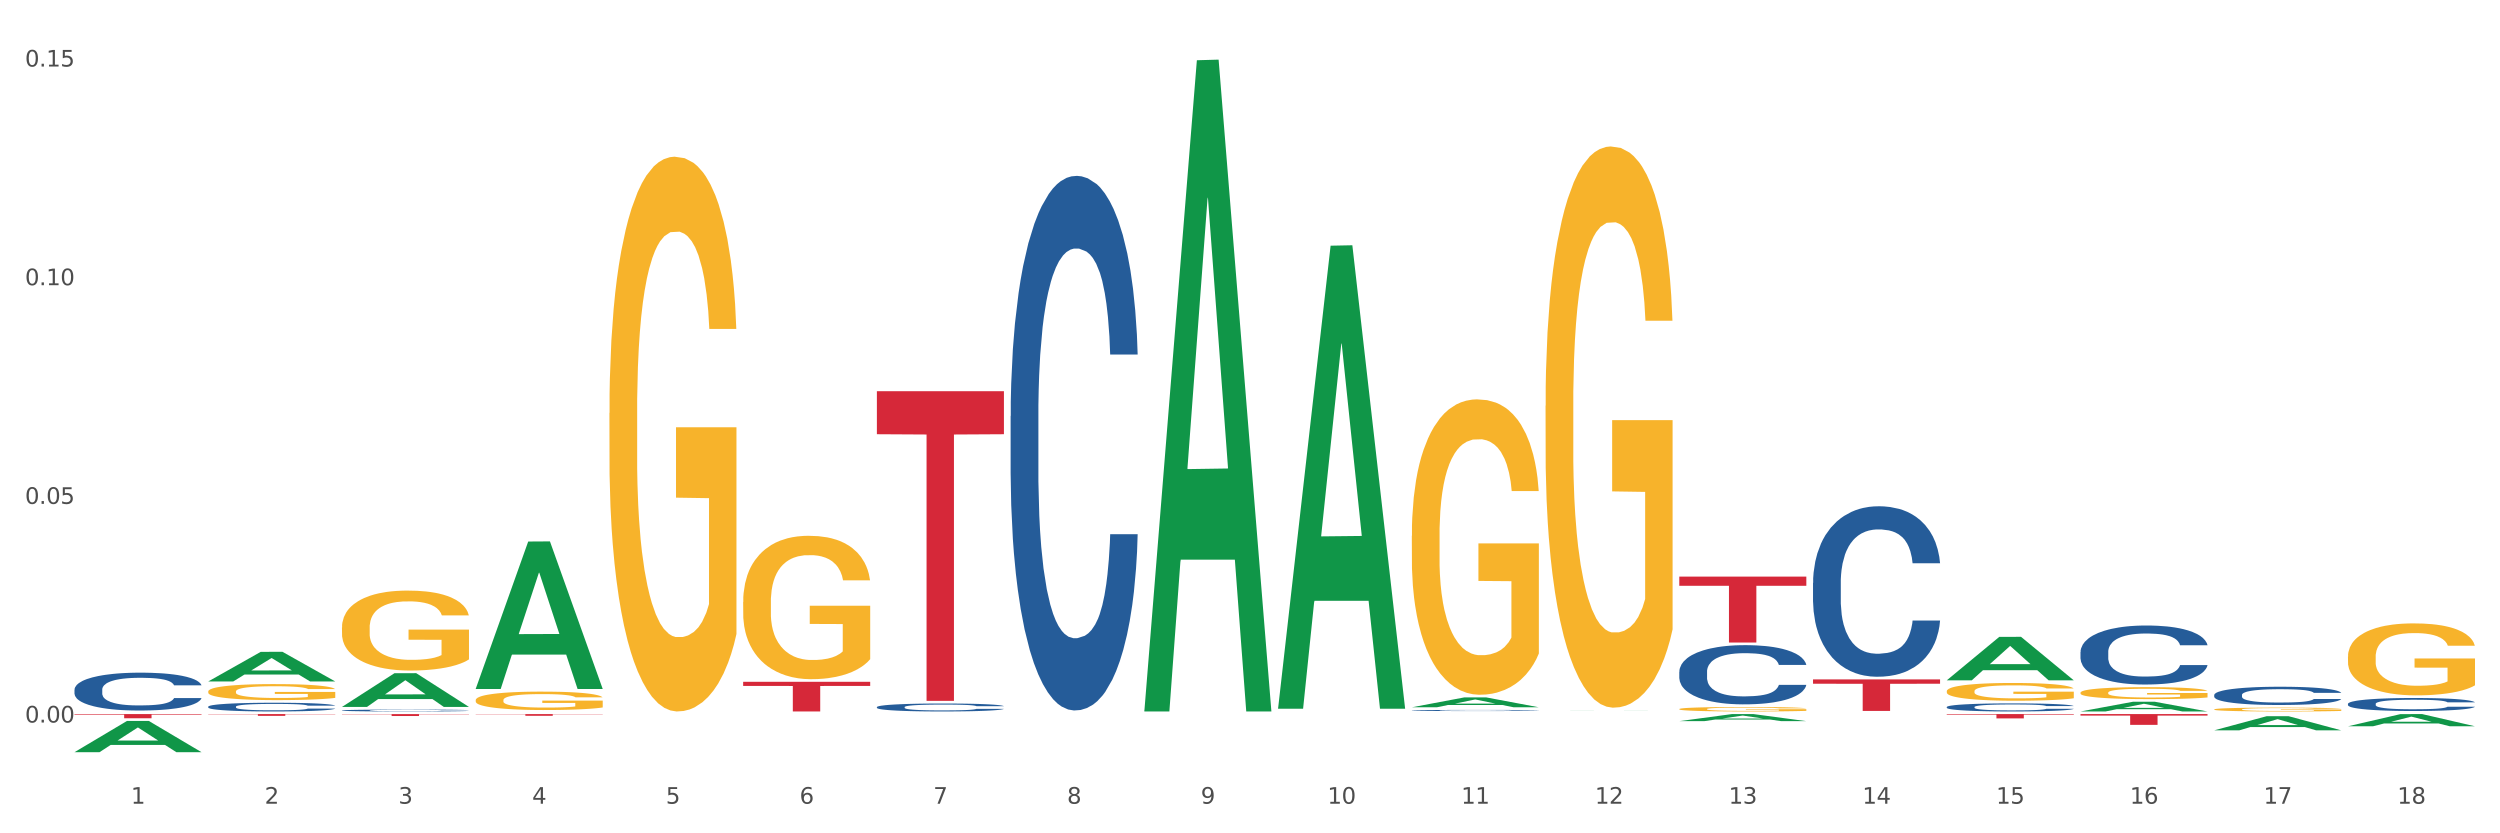 <?xml version="1.0" encoding="utf-8" standalone="no"?>
<!DOCTYPE svg PUBLIC "-//W3C//DTD SVG 1.1//EN"
  "http://www.w3.org/Graphics/SVG/1.1/DTD/svg11.dtd">
<svg xmlns:xlink="http://www.w3.org/1999/xlink" width="1080pt" height="360pt" viewBox="0 0 1080 360" xmlns="http://www.w3.org/2000/svg" version="1.1">
 <rect x="0" y="0" width="1080" height="360" fill="#333333" stroke="none"/>
 <defs>
  <style type="text/css">*{stroke-linejoin: round; stroke-linecap: butt}</style>
 </defs>
 <g id="figure_1">
  <g id="patch_1">
   <path d="M 0 360 
L 1080 360 
L 1080 0 
L 0 0 
z
" style="fill: #ffffff; stroke: #ffffff; stroke-linejoin: miter"/>
  </g>
  <g id="axes_1">
   <g id="matplotlib.axis_1">
    <g id="xtick_1">
     <g id="text_1">
      <!-- 1 -->
      <g style="fill: #4d4d4d" transform="translate(56.563 347.204) scale(0.096 -0.096)">
       <defs>
        <path id="DejaVuSans-31" d="M 794 531 
L 1825 531 
L 1825 4091 
L 703 3866 
L 703 4441 
L 1819 4666 
L 2450 4666 
L 2450 531 
L 3481 531 
L 3481 0 
L 794 0 
L 794 531 
z
" transform="scale(0.016)"/>
       </defs>
       <use xlink:href="#DejaVuSans-31"/>
      </g>
     </g>
    </g>
    <g id="xtick_2">
     <g id="text_2">
      <!-- 2 -->
      <g style="fill: #4d4d4d" transform="translate(114.336 347.204) scale(0.096 -0.096)">
       <defs>
        <path id="DejaVuSans-32" d="M 1228 531 
L 3431 531 
L 3431 0 
L 469 0 
L 469 531 
Q 828 903 1448 1529 
Q 2069 2156 2228 2338 
Q 2531 2678 2651 2914 
Q 2772 3150 2772 3378 
Q 2772 3750 2511 3984 
Q 2250 4219 1831 4219 
Q 1534 4219 1204 4116 
Q 875 4013 500 3803 
L 500 4441 
Q 881 4594 1212 4672 
Q 1544 4750 1819 4750 
Q 2544 4750 2975 4387 
Q 3406 4025 3406 3419 
Q 3406 3131 3298 2873 
Q 3191 2616 2906 2266 
Q 2828 2175 2409 1742 
Q 1991 1309 1228 531 
z
" transform="scale(0.016)"/>
       </defs>
       <use xlink:href="#DejaVuSans-32"/>
      </g>
     </g>
    </g>
    <g id="xtick_3">
     <g id="text_3">
      <!-- 3 -->
      <g style="fill: #4d4d4d" transform="translate(172.109 347.204) scale(0.096 -0.096)">
       <defs>
        <path id="DejaVuSans-33" d="M 2597 2516 
Q 3050 2419 3304 2112 
Q 3559 1806 3559 1356 
Q 3559 666 3084 287 
Q 2609 -91 1734 -91 
Q 1441 -91 1130 -33 
Q 819 25 488 141 
L 488 750 
Q 750 597 1062 519 
Q 1375 441 1716 441 
Q 2309 441 2620 675 
Q 2931 909 2931 1356 
Q 2931 1769 2642 2001 
Q 2353 2234 1838 2234 
L 1294 2234 
L 1294 2753 
L 1863 2753 
Q 2328 2753 2575 2939 
Q 2822 3125 2822 3475 
Q 2822 3834 2567 4026 
Q 2313 4219 1838 4219 
Q 1578 4219 1281 4162 
Q 984 4106 628 3988 
L 628 4550 
Q 988 4650 1302 4700 
Q 1616 4750 1894 4750 
Q 2613 4750 3031 4423 
Q 3450 4097 3450 3541 
Q 3450 3153 3228 2886 
Q 3006 2619 2597 2516 
z
" transform="scale(0.016)"/>
       </defs>
       <use xlink:href="#DejaVuSans-33"/>
      </g>
     </g>
    </g>
    <g id="xtick_4">
     <g id="text_4">
      <!-- 4 -->
      <g style="fill: #4d4d4d" transform="translate(229.882 347.204) scale(0.096 -0.096)">
       <defs>
        <path id="DejaVuSans-34" d="M 2419 4116 
L 825 1625 
L 2419 1625 
L 2419 4116 
z
M 2253 4666 
L 3047 4666 
L 3047 1625 
L 3713 1625 
L 3713 1100 
L 3047 1100 
L 3047 0 
L 2419 0 
L 2419 1100 
L 313 1100 
L 313 1709 
L 2253 4666 
z
" transform="scale(0.016)"/>
       </defs>
       <use xlink:href="#DejaVuSans-34"/>
      </g>
     </g>
    </g>
    <g id="xtick_5">
     <g id="text_5">
      <!-- 5 -->
      <g style="fill: #4d4d4d" transform="translate(287.655 347.204) scale(0.096 -0.096)">
       <defs>
        <path id="DejaVuSans-35" d="M 691 4666 
L 3169 4666 
L 3169 4134 
L 1269 4134 
L 1269 2991 
Q 1406 3038 1543 3061 
Q 1681 3084 1819 3084 
Q 2600 3084 3056 2656 
Q 3513 2228 3513 1497 
Q 3513 744 3044 326 
Q 2575 -91 1722 -91 
Q 1428 -91 1123 -41 
Q 819 9 494 109 
L 494 744 
Q 775 591 1075 516 
Q 1375 441 1709 441 
Q 2250 441 2565 725 
Q 2881 1009 2881 1497 
Q 2881 1984 2565 2268 
Q 2250 2553 1709 2553 
Q 1456 2553 1204 2497 
Q 953 2441 691 2322 
L 691 4666 
z
" transform="scale(0.016)"/>
       </defs>
       <use xlink:href="#DejaVuSans-35"/>
      </g>
     </g>
    </g>
    <g id="xtick_6">
     <g id="text_6">
      <!-- 6 -->
      <g style="fill: #4d4d4d" transform="translate(345.428 347.204) scale(0.096 -0.096)">
       <defs>
        <path id="DejaVuSans-36" d="M 2113 2584 
Q 1688 2584 1439 2293 
Q 1191 2003 1191 1497 
Q 1191 994 1439 701 
Q 1688 409 2113 409 
Q 2538 409 2786 701 
Q 3034 994 3034 1497 
Q 3034 2003 2786 2293 
Q 2538 2584 2113 2584 
z
M 3366 4563 
L 3366 3988 
Q 3128 4100 2886 4159 
Q 2644 4219 2406 4219 
Q 1781 4219 1451 3797 
Q 1122 3375 1075 2522 
Q 1259 2794 1537 2939 
Q 1816 3084 2150 3084 
Q 2853 3084 3261 2657 
Q 3669 2231 3669 1497 
Q 3669 778 3244 343 
Q 2819 -91 2113 -91 
Q 1303 -91 875 529 
Q 447 1150 447 2328 
Q 447 3434 972 4092 
Q 1497 4750 2381 4750 
Q 2619 4750 2861 4703 
Q 3103 4656 3366 4563 
z
" transform="scale(0.016)"/>
       </defs>
       <use xlink:href="#DejaVuSans-36"/>
      </g>
     </g>
    </g>
    <g id="xtick_7">
     <g id="text_7">
      <!-- 7 -->
      <g style="fill: #4d4d4d" transform="translate(403.201 347.204) scale(0.096 -0.096)">
       <defs>
        <path id="DejaVuSans-37" d="M 525 4666 
L 3525 4666 
L 3525 4397 
L 1831 0 
L 1172 0 
L 2766 4134 
L 525 4134 
L 525 4666 
z
" transform="scale(0.016)"/>
       </defs>
       <use xlink:href="#DejaVuSans-37"/>
      </g>
     </g>
    </g>
    <g id="xtick_8">
     <g id="text_8">
      <!-- 8 -->
      <g style="fill: #4d4d4d" transform="translate(460.974 347.204) scale(0.096 -0.096)">
       <defs>
        <path id="DejaVuSans-38" d="M 2034 2216 
Q 1584 2216 1326 1975 
Q 1069 1734 1069 1313 
Q 1069 891 1326 650 
Q 1584 409 2034 409 
Q 2484 409 2743 651 
Q 3003 894 3003 1313 
Q 3003 1734 2745 1975 
Q 2488 2216 2034 2216 
z
M 1403 2484 
Q 997 2584 770 2862 
Q 544 3141 544 3541 
Q 544 4100 942 4425 
Q 1341 4750 2034 4750 
Q 2731 4750 3128 4425 
Q 3525 4100 3525 3541 
Q 3525 3141 3298 2862 
Q 3072 2584 2669 2484 
Q 3125 2378 3379 2068 
Q 3634 1759 3634 1313 
Q 3634 634 3220 271 
Q 2806 -91 2034 -91 
Q 1263 -91 848 271 
Q 434 634 434 1313 
Q 434 1759 690 2068 
Q 947 2378 1403 2484 
z
M 1172 3481 
Q 1172 3119 1398 2916 
Q 1625 2713 2034 2713 
Q 2441 2713 2670 2916 
Q 2900 3119 2900 3481 
Q 2900 3844 2670 4047 
Q 2441 4250 2034 4250 
Q 1625 4250 1398 4047 
Q 1172 3844 1172 3481 
z
" transform="scale(0.016)"/>
       </defs>
       <use xlink:href="#DejaVuSans-38"/>
      </g>
     </g>
    </g>
    <g id="xtick_9">
     <g id="text_9">
      <!-- 9 -->
      <g style="fill: #4d4d4d" transform="translate(518.747 347.204) scale(0.096 -0.096)">
       <defs>
        <path id="DejaVuSans-39" d="M 703 97 
L 703 672 
Q 941 559 1184 500 
Q 1428 441 1663 441 
Q 2288 441 2617 861 
Q 2947 1281 2994 2138 
Q 2813 1869 2534 1725 
Q 2256 1581 1919 1581 
Q 1219 1581 811 2004 
Q 403 2428 403 3163 
Q 403 3881 828 4315 
Q 1253 4750 1959 4750 
Q 2769 4750 3195 4129 
Q 3622 3509 3622 2328 
Q 3622 1225 3098 567 
Q 2575 -91 1691 -91 
Q 1453 -91 1209 -44 
Q 966 3 703 97 
z
M 1959 2075 
Q 2384 2075 2632 2365 
Q 2881 2656 2881 3163 
Q 2881 3666 2632 3958 
Q 2384 4250 1959 4250 
Q 1534 4250 1286 3958 
Q 1038 3666 1038 3163 
Q 1038 2656 1286 2365 
Q 1534 2075 1959 2075 
z
" transform="scale(0.016)"/>
       </defs>
       <use xlink:href="#DejaVuSans-39"/>
      </g>
     </g>
    </g>
    <g id="xtick_10">
     <g id="text_10">
      <!-- 10 -->
      <g style="fill: #4d4d4d" transform="translate(573.466 347.204) scale(0.096 -0.096)">
       <defs>
        <path id="DejaVuSans-30" d="M 2034 4250 
Q 1547 4250 1301 3770 
Q 1056 3291 1056 2328 
Q 1056 1369 1301 889 
Q 1547 409 2034 409 
Q 2525 409 2770 889 
Q 3016 1369 3016 2328 
Q 3016 3291 2770 3770 
Q 2525 4250 2034 4250 
z
M 2034 4750 
Q 2819 4750 3233 4129 
Q 3647 3509 3647 2328 
Q 3647 1150 3233 529 
Q 2819 -91 2034 -91 
Q 1250 -91 836 529 
Q 422 1150 422 2328 
Q 422 3509 836 4129 
Q 1250 4750 2034 4750 
z
" transform="scale(0.016)"/>
       </defs>
       <use xlink:href="#DejaVuSans-31"/>
       <use xlink:href="#DejaVuSans-30" transform="translate(63.623 0)"/>
      </g>
     </g>
    </g>
    <g id="xtick_11">
     <g id="text_11">
      <!-- 11 -->
      <g style="fill: #4d4d4d" transform="translate(631.239 347.204) scale(0.096 -0.096)">
       <use xlink:href="#DejaVuSans-31"/>
       <use xlink:href="#DejaVuSans-31" transform="translate(63.623 0)"/>
      </g>
     </g>
    </g>
    <g id="xtick_12">
     <g id="text_12">
      <!-- 12 -->
      <g style="fill: #4d4d4d" transform="translate(689.012 347.204) scale(0.096 -0.096)">
       <use xlink:href="#DejaVuSans-31"/>
       <use xlink:href="#DejaVuSans-32" transform="translate(63.623 0)"/>
      </g>
     </g>
    </g>
    <g id="xtick_13">
     <g id="text_13">
      <!-- 13 -->
      <g style="fill: #4d4d4d" transform="translate(746.785 347.204) scale(0.096 -0.096)">
       <use xlink:href="#DejaVuSans-31"/>
       <use xlink:href="#DejaVuSans-33" transform="translate(63.623 0)"/>
      </g>
     </g>
    </g>
    <g id="xtick_14">
     <g id="text_14">
      <!-- 14 -->
      <g style="fill: #4d4d4d" transform="translate(804.558 347.204) scale(0.096 -0.096)">
       <use xlink:href="#DejaVuSans-31"/>
       <use xlink:href="#DejaVuSans-34" transform="translate(63.623 0)"/>
      </g>
     </g>
    </g>
    <g id="xtick_15">
     <g id="text_15">
      <!-- 15 -->
      <g style="fill: #4d4d4d" transform="translate(862.331 347.204) scale(0.096 -0.096)">
       <use xlink:href="#DejaVuSans-31"/>
       <use xlink:href="#DejaVuSans-35" transform="translate(63.623 0)"/>
      </g>
     </g>
    </g>
    <g id="xtick_16">
     <g id="text_16">
      <!-- 16 -->
      <g style="fill: #4d4d4d" transform="translate(920.104 347.204) scale(0.096 -0.096)">
       <use xlink:href="#DejaVuSans-31"/>
       <use xlink:href="#DejaVuSans-36" transform="translate(63.623 0)"/>
      </g>
     </g>
    </g>
    <g id="xtick_17">
     <g id="text_17">
      <!-- 17 -->
      <g style="fill: #4d4d4d" transform="translate(977.877 347.204) scale(0.096 -0.096)">
       <use xlink:href="#DejaVuSans-31"/>
       <use xlink:href="#DejaVuSans-37" transform="translate(63.623 0)"/>
      </g>
     </g>
    </g>
    <g id="xtick_18">
     <g id="text_18">
      <!-- 18 -->
      <g style="fill: #4d4d4d" transform="translate(1035.65 347.204) scale(0.096 -0.096)">
       <use xlink:href="#DejaVuSans-31"/>
       <use xlink:href="#DejaVuSans-38" transform="translate(63.623 0)"/>
      </g>
     </g>
    </g>
    <g id="xtick_19"/>
    <g id="xtick_20"/>
    <g id="xtick_21"/>
    <g id="xtick_22"/>
    <g id="xtick_23"/>
    <g id="xtick_24"/>
    <g id="xtick_25"/>
    <g id="xtick_26"/>
    <g id="xtick_27"/>
    <g id="xtick_28"/>
    <g id="xtick_29"/>
    <g id="xtick_30"/>
    <g id="xtick_31"/>
    <g id="xtick_32"/>
    <g id="xtick_33"/>
    <g id="xtick_34"/>
    <g id="xtick_35"/>
   </g>
   <g id="matplotlib.axis_2">
    <g id="ytick_1">
     <g id="text_19">
      <!-- 0.00 -->
      <g style="fill: #4d4d4d" transform="translate(10.8 312.135) scale(0.096 -0.096)">
       <defs>
        <path id="DejaVuSans-2e" d="M 684 794 
L 1344 794 
L 1344 0 
L 684 0 
L 684 794 
z
" transform="scale(0.016)"/>
       </defs>
       <use xlink:href="#DejaVuSans-30"/>
       <use xlink:href="#DejaVuSans-2e" transform="translate(63.623 0)"/>
       <use xlink:href="#DejaVuSans-30" transform="translate(95.41 0)"/>
       <use xlink:href="#DejaVuSans-30" transform="translate(159.033 0)"/>
      </g>
     </g>
    </g>
    <g id="ytick_2">
     <g id="text_20">
      <!-- 0.05 -->
      <g style="fill: #4d4d4d" transform="translate(10.8 217.674) scale(0.096 -0.096)">
       <use xlink:href="#DejaVuSans-30"/>
       <use xlink:href="#DejaVuSans-2e" transform="translate(63.623 0)"/>
       <use xlink:href="#DejaVuSans-30" transform="translate(95.41 0)"/>
       <use xlink:href="#DejaVuSans-35" transform="translate(159.033 0)"/>
      </g>
     </g>
    </g>
    <g id="ytick_3">
     <g id="text_21">
      <!-- 0.10 -->
      <g style="fill: #4d4d4d" transform="translate(10.8 123.213) scale(0.096 -0.096)">
       <use xlink:href="#DejaVuSans-30"/>
       <use xlink:href="#DejaVuSans-2e" transform="translate(63.623 0)"/>
       <use xlink:href="#DejaVuSans-31" transform="translate(95.41 0)"/>
       <use xlink:href="#DejaVuSans-30" transform="translate(159.033 0)"/>
      </g>
     </g>
    </g>
    <g id="ytick_4">
     <g id="text_22">
      <!-- 0.15 -->
      <g style="fill: #4d4d4d" transform="translate(10.8 28.752) scale(0.096 -0.096)">
       <use xlink:href="#DejaVuSans-30"/>
       <use xlink:href="#DejaVuSans-2e" transform="translate(63.623 0)"/>
       <use xlink:href="#DejaVuSans-31" transform="translate(95.41 0)"/>
       <use xlink:href="#DejaVuSans-35" transform="translate(159.033 0)"/>
      </g>
     </g>
    </g>
    <g id="ytick_5"/>
    <g id="ytick_6"/>
    <g id="ytick_7"/>
   </g>
   <g id="PolyCollection_1">
    <path d="M 32.175 324.924 
L 32.232 324.911 
L 54.864 311.445 
L 64.257 311.432 
L 87.059 324.95 
L 76.196 324.95 
L 71.273 321.802 
L 47.905 321.802 
L 47.735 321.853 
L 42.982 324.95 
L 32.175 324.95 
L 32.175 324.924 
L 50.847 319.923 
L 68.331 319.911 
L 59.674 314.313 
L 59.561 314.288 
L 59.447 314.326 
L 50.79 319.911 
L 50.847 319.923 
L 32.175 324.924 
z
" clip-path="url(#p51d097918d)" style="fill: #109648"/>
    <path d="M 89.948 294.372 
L 90.005 294.36 
L 112.637 281.596 
L 122.03 281.584 
L 144.832 294.396 
L 133.969 294.396 
L 129.046 291.412 
L 105.678 291.412 
L 105.508 291.46 
L 100.755 294.396 
L 89.948 294.396 
L 89.948 294.372 
L 108.62 289.632 
L 126.104 289.62 
L 117.447 284.315 
L 117.334 284.291 
L 117.22 284.327 
L 108.563 289.62 
L 108.62 289.632 
L 89.948 294.372 
z
" clip-path="url(#p51d097918d)" style="fill: #109648"/>
    <path d="M 147.721 305.376 
L 147.778 305.362 
L 170.41 290.82 
L 179.803 290.807 
L 202.605 305.404 
L 191.742 305.404 
L 186.819 302.004 
L 163.451 302.004 
L 163.281 302.059 
L 158.528 305.404 
L 147.721 305.404 
L 147.721 305.376 
L 166.393 299.976 
L 183.877 299.962 
L 175.22 293.918 
L 175.107 293.89 
L 174.993 293.932 
L 166.336 299.962 
L 166.393 299.976 
L 147.721 305.376 
z
" clip-path="url(#p51d097918d)" style="fill: #109648"/>
    <path d="M 205.494 297.529 
L 205.551 297.47 
L 228.183 233.94 
L 237.576 233.88 
L 260.378 297.649 
L 249.515 297.649 
L 244.592 282.8 
L 221.224 282.8 
L 221.054 283.039 
L 216.301 297.649 
L 205.494 297.649 
L 205.494 297.529 
L 224.166 273.938 
L 241.65 273.878 
L 232.993 247.472 
L 232.88 247.352 
L 232.766 247.532 
L 224.109 273.878 
L 224.166 273.938 
L 205.494 297.529 
z
" clip-path="url(#p51d097918d)" style="fill: #109648"/>
    <path d="M 609.905 305.545 
L 609.961 305.541 
L 632.594 301.274 
L 641.987 301.27 
L 664.789 305.553 
L 653.925 305.553 
L 649.003 304.556 
L 625.635 304.556 
L 625.465 304.572 
L 620.712 305.553 
L 609.905 305.553 
L 609.905 305.545 
L 628.577 303.961 
L 646.061 303.957 
L 637.404 302.183 
L 637.29 302.175 
L 637.177 302.187 
L 628.52 303.957 
L 628.577 303.961 
L 609.905 305.545 
z
" clip-path="url(#p51d097918d)" style="fill: #109648"/>
    <path d="M 667.678 306.9 
L 667.734 306.9 
L 690.367 306.854 
L 699.76 306.853 
L 722.562 306.9 
L 711.698 306.9 
L 706.776 306.889 
L 683.408 306.889 
L 683.238 306.889 
L 678.485 306.9 
L 667.678 306.9 
L 667.678 306.9 
L 686.35 306.883 
L 703.834 306.883 
L 695.177 306.863 
L 695.063 306.863 
L 694.95 306.863 
L 686.293 306.883 
L 686.35 306.883 
L 667.678 306.9 
z
" clip-path="url(#p51d097918d)" style="fill: #109648"/>
    <path d="M 725.451 311.53 
L 725.507 311.527 
L 748.14 308.491 
L 757.533 308.488 
L 780.335 311.536 
L 769.471 311.536 
L 764.549 310.826 
L 741.181 310.826 
L 741.011 310.838 
L 736.258 311.536 
L 725.451 311.536 
L 725.451 311.53 
L 744.123 310.403 
L 761.607 310.4 
L 752.95 309.138 
L 752.836 309.132 
L 752.723 309.141 
L 744.066 310.4 
L 744.123 310.403 
L 725.451 311.53 
z
" clip-path="url(#p51d097918d)" style="fill: #109648"/>
    <path d="M 840.997 293.877 
L 841.053 293.859 
L 863.686 275.125 
L 873.079 275.108 
L 895.881 293.912 
L 885.017 293.912 
L 880.095 289.533 
L 856.726 289.533 
L 856.557 289.604 
L 851.804 293.912 
L 840.997 293.912 
L 840.997 293.877 
L 859.669 286.92 
L 877.152 286.903 
L 868.495 279.116 
L 868.382 279.08 
L 868.269 279.133 
L 859.612 286.903 
L 859.669 286.92 
L 840.997 293.877 
z
" clip-path="url(#p51d097918d)" style="fill: #109648"/>
    <path d="M 956.543 315.498 
L 956.599 315.492 
L 979.232 309.392 
L 988.625 309.386 
L 1011.427 315.509 
L 1000.563 315.509 
L 995.641 314.083 
L 972.272 314.083 
L 972.103 314.106 
L 967.35 315.509 
L 956.543 315.509 
L 956.543 315.498 
L 975.215 313.233 
L 992.698 313.227 
L 984.041 310.691 
L 983.928 310.68 
L 983.815 310.697 
L 975.158 313.227 
L 975.215 313.233 
L 956.543 315.498 
z
" clip-path="url(#p51d097918d)" style="fill: #109648"/>
    <path d="M 898.77 307.349 
L 898.826 307.345 
L 921.459 303.154 
L 930.852 303.15 
L 953.654 307.357 
L 942.79 307.357 
L 937.868 306.377 
L 914.499 306.377 
L 914.33 306.393 
L 909.577 307.357 
L 898.77 307.357 
L 898.77 307.349 
L 917.442 305.793 
L 934.925 305.789 
L 926.268 304.047 
L 926.155 304.039 
L 926.042 304.051 
L 917.385 305.789 
L 917.442 305.793 
L 898.77 307.349 
z
" clip-path="url(#p51d097918d)" style="fill: #109648"/>
    <path d="M 1014.316 313.746 
L 1014.372 313.741 
L 1037.005 308.493 
L 1046.398 308.488 
L 1069.2 313.756 
L 1058.336 313.756 
L 1053.414 312.529 
L 1030.045 312.529 
L 1029.876 312.549 
L 1025.123 313.756 
L 1014.316 313.756 
L 1014.316 313.746 
L 1032.988 311.797 
L 1050.471 311.792 
L 1041.814 309.611 
L 1041.701 309.601 
L 1041.588 309.616 
L 1032.931 311.792 
L 1032.988 311.797 
L 1014.316 313.746 
z
" clip-path="url(#p51d097918d)" style="fill: #109648"/>
    <path d="M 552.132 305.786 
L 552.188 305.598 
L 574.821 106.138 
L 584.214 105.95 
L 607.016 306.162 
L 596.152 306.162 
L 591.23 259.54 
L 567.862 259.54 
L 567.692 260.292 
L 562.939 306.162 
L 552.132 306.162 
L 552.132 305.786 
L 570.804 231.717 
L 588.288 231.529 
L 579.631 148.624 
L 579.517 148.248 
L 579.404 148.812 
L 570.747 231.529 
L 570.804 231.717 
L 552.132 305.786 
z
" clip-path="url(#p51d097918d)" style="fill: #109648"/>
    <path d="M 494.359 306.828 
L 494.415 306.564 
L 517.048 26.024 
L 526.441 25.759 
L 549.243 307.357 
L 538.379 307.357 
L 533.457 241.783 
L 510.089 241.783 
L 509.919 242.841 
L 505.166 307.357 
L 494.359 307.357 
L 494.359 306.828 
L 513.031 202.65 
L 530.515 202.386 
L 521.858 85.781 
L 521.744 85.252 
L 521.631 86.045 
L 512.974 202.386 
L 513.031 202.65 
L 494.359 306.828 
z
" clip-path="url(#p51d097918d)" style="fill: #109648"/>
    <path d="M 898.77 308.488 
L 953.654 308.488 
L 953.654 309.136 
L 932.064 309.141 
L 932.064 313.153 
L 920.229 313.153 
L 920.229 309.141 
L 898.77 309.136 
L 898.77 308.492 
L 898.77 308.488 
z
" clip-path="url(#p51d097918d)" style="fill: #d62839"/>
    <path d="M 321.04 294.546 
L 375.924 294.546 
L 375.924 296.326 
L 354.335 296.338 
L 354.335 307.357 
L 342.499 307.357 
L 342.499 296.338 
L 321.04 296.326 
L 321.04 294.558 
L 321.04 294.546 
z
" clip-path="url(#p51d097918d)" style="fill: #d62839"/>
    <path d="M 783.224 293.487 
L 838.108 293.487 
L 838.108 295.381 
L 816.519 295.394 
L 816.519 307.121 
L 804.683 307.121 
L 804.683 295.394 
L 783.224 295.381 
L 783.224 293.5 
L 783.224 293.487 
z
" clip-path="url(#p51d097918d)" style="fill: #d62839"/>
    <path d="M 840.997 308.488 
L 895.881 308.488 
L 895.881 308.747 
L 874.291 308.749 
L 874.291 310.354 
L 862.456 310.354 
L 862.456 308.749 
L 840.997 308.747 
L 840.997 308.49 
L 840.997 308.488 
z
" clip-path="url(#p51d097918d)" style="fill: #d62839"/>
    <path d="M 725.451 249.095 
L 780.335 249.095 
L 780.335 253.052 
L 758.746 253.079 
L 758.746 277.571 
L 746.91 277.571 
L 746.91 253.079 
L 725.451 253.052 
L 725.451 249.122 
L 725.451 249.095 
z
" clip-path="url(#p51d097918d)" style="fill: #d62839"/>
    <path d="M 378.813 168.991 
L 433.697 168.991 
L 433.697 187.583 
L 412.108 187.709 
L 412.108 302.783 
L 400.272 302.783 
L 400.272 187.709 
L 378.813 187.583 
L 378.813 169.116 
L 378.813 168.991 
z
" clip-path="url(#p51d097918d)" style="fill: #d62839"/>
    <path d="M 205.494 308.488 
L 260.378 308.488 
L 260.378 308.591 
L 238.789 308.591 
L 238.789 309.226 
L 226.953 309.226 
L 226.953 308.591 
L 205.494 308.591 
L 205.494 308.489 
L 205.494 308.488 
z
" clip-path="url(#p51d097918d)" style="fill: #d62839"/>
    <path d="M 1014.316 283.673 
L 1014.38 283.645 
L 1014.38 282.622 
L 1014.51 281.742 
L 1015.158 279.612 
L 1016.13 277.851 
L 1016.843 276.914 
L 1017.556 276.147 
L 1018.398 275.381 
L 1019.435 274.585 
L 1021.314 273.421 
L 1022.48 272.825 
L 1023.906 272.2 
L 1026.498 271.291 
L 1028.377 270.78 
L 1030.321 270.354 
L 1033.496 269.843 
L 1035.57 269.616 
L 1037.773 269.445 
L 1040.429 269.332 
L 1042.438 269.303 
L 1046.845 269.388 
L 1050.603 269.644 
L 1052.417 269.843 
L 1054.75 270.184 
L 1055.981 270.411 
L 1057.99 270.865 
L 1060.063 271.461 
L 1061.489 271.973 
L 1063.627 272.938 
L 1065.247 273.904 
L 1066.738 275.097 
L 1067.515 275.92 
L 1068.098 276.687 
L 1068.617 277.567 
L 1069.135 278.959 
L 1057.471 278.959 
L 1057.018 277.965 
L 1056.305 277.028 
L 1055.268 276.119 
L 1054.361 275.551 
L 1052.806 274.841 
L 1051.38 274.387 
L 1049.89 274.046 
L 1048.076 273.762 
L 1046.65 273.62 
L 1044.641 273.506 
L 1040.689 273.535 
L 1038.032 273.762 
L 1036.218 274.046 
L 1035.051 274.301 
L 1034.014 274.585 
L 1032.848 274.983 
L 1031.487 275.579 
L 1030.515 276.119 
L 1029.543 276.801 
L 1028.766 277.482 
L 1028.053 278.277 
L 1027.47 279.129 
L 1027.016 280.01 
L 1026.627 281.089 
L 1026.303 282.878 
L 1026.303 286.769 
L 1026.433 287.649 
L 1026.757 288.814 
L 1027.146 289.694 
L 1027.794 290.745 
L 1028.377 291.455 
L 1029.479 292.477 
L 1030.71 293.329 
L 1031.682 293.869 
L 1032.654 294.323 
L 1034.338 294.948 
L 1036.218 295.459 
L 1037.838 295.771 
L 1040.041 296.055 
L 1041.531 296.169 
L 1042.827 296.226 
L 1046.002 296.226 
L 1048.27 296.141 
L 1050.797 295.942 
L 1052.741 295.686 
L 1054.361 295.374 
L 1056.176 294.863 
L 1057.342 294.38 
L 1057.342 288.444 
L 1043.086 288.416 
L 1043.086 284.468 
L 1069.2 284.468 
L 1069.2 296.055 
L 1068.098 296.652 
L 1066.867 297.191 
L 1065.571 297.674 
L 1063.627 298.271 
L 1061.295 298.839 
L 1059.221 299.236 
L 1057.018 299.577 
L 1054.426 299.889 
L 1051.056 300.173 
L 1048.983 300.287 
L 1046.391 300.372 
L 1043.345 300.401 
L 1040.689 300.344 
L 1038.097 300.202 
L 1035.375 299.946 
L 1032.718 299.577 
L 1030.71 299.208 
L 1028.701 298.753 
L 1026.563 298.157 
L 1024.878 297.589 
L 1023.582 297.078 
L 1022.156 296.425 
L 1020.601 295.573 
L 1019.435 294.806 
L 1018.398 294.011 
L 1017.296 292.988 
L 1016.519 292.108 
L 1015.741 291 
L 1015.288 290.177 
L 1014.769 288.899 
L 1014.38 287.11 
L 1014.316 283.673 
z
" clip-path="url(#p51d097918d)" style="fill: #f7b32b"/>
    <path d="M 956.543 306.461 
L 956.607 306.459 
L 956.607 306.404 
L 956.737 306.357 
L 957.385 306.243 
L 958.357 306.148 
L 959.07 306.098 
L 959.783 306.057 
L 960.625 306.016 
L 961.662 305.973 
L 963.541 305.911 
L 964.707 305.879 
L 966.133 305.845 
L 968.725 305.797 
L 970.604 305.769 
L 972.548 305.747 
L 975.723 305.719 
L 977.797 305.707 
L 980 305.698 
L 982.656 305.692 
L 984.665 305.69 
L 989.072 305.695 
L 992.83 305.708 
L 994.644 305.719 
L 996.977 305.737 
L 998.208 305.75 
L 1000.217 305.774 
L 1002.29 305.806 
L 1003.716 305.833 
L 1005.854 305.885 
L 1007.474 305.937 
L 1008.965 306.001 
L 1009.742 306.045 
L 1010.325 306.086 
L 1010.844 306.133 
L 1011.362 306.208 
L 999.698 306.208 
L 999.245 306.155 
L 998.532 306.104 
L 997.495 306.056 
L 996.588 306.025 
L 995.033 305.987 
L 993.607 305.963 
L 992.117 305.944 
L 990.303 305.929 
L 988.877 305.922 
L 986.868 305.916 
L 982.916 305.917 
L 980.259 305.929 
L 978.445 305.944 
L 977.278 305.958 
L 976.241 305.973 
L 975.075 305.995 
L 973.714 306.027 
L 972.742 306.056 
L 971.77 306.092 
L 970.993 306.129 
L 970.28 306.171 
L 969.697 306.217 
L 969.243 306.264 
L 968.854 306.322 
L 968.53 306.418 
L 968.53 306.626 
L 968.66 306.674 
L 968.984 306.736 
L 969.373 306.783 
L 970.021 306.84 
L 970.604 306.878 
L 971.706 306.932 
L 972.937 306.978 
L 973.909 307.007 
L 974.881 307.031 
L 976.565 307.065 
L 978.445 307.092 
L 980.065 307.109 
L 982.268 307.124 
L 983.758 307.13 
L 985.054 307.133 
L 988.229 307.133 
L 990.497 307.129 
L 993.024 307.118 
L 994.968 307.104 
L 996.588 307.088 
L 998.403 307.06 
L 999.569 307.034 
L 999.569 306.716 
L 985.313 306.715 
L 985.313 306.503 
L 1011.427 306.503 
L 1011.427 307.124 
L 1010.325 307.156 
L 1009.094 307.185 
L 1007.798 307.211 
L 1005.854 307.243 
L 1003.522 307.273 
L 1001.448 307.295 
L 999.245 307.313 
L 996.653 307.33 
L 993.283 307.345 
L 991.21 307.351 
L 988.618 307.356 
L 985.572 307.357 
L 982.916 307.354 
L 980.324 307.346 
L 977.602 307.333 
L 974.945 307.313 
L 972.937 307.293 
L 970.928 307.269 
L 968.79 307.237 
L 967.105 307.206 
L 965.809 307.179 
L 964.383 307.144 
L 962.828 307.098 
L 961.662 307.057 
L 960.625 307.015 
L 959.523 306.96 
L 958.746 306.913 
L 957.968 306.853 
L 957.515 306.809 
L 956.996 306.741 
L 956.607 306.645 
L 956.543 306.461 
z
" clip-path="url(#p51d097918d)" style="fill: #f7b32b"/>
    <path d="M 898.77 299.238 
L 898.835 299.233 
L 898.835 299.063 
L 898.964 298.917 
L 899.612 298.563 
L 900.584 298.27 
L 901.297 298.114 
L 902.01 297.987 
L 902.852 297.86 
L 903.889 297.727 
L 905.768 297.534 
L 906.934 297.435 
L 908.36 297.331 
L 910.952 297.18 
L 912.831 297.095 
L 914.775 297.024 
L 917.95 296.939 
L 920.024 296.901 
L 922.227 296.873 
L 924.884 296.854 
L 926.892 296.849 
L 931.299 296.863 
L 935.057 296.906 
L 936.871 296.939 
L 939.204 296.996 
L 940.435 297.033 
L 942.444 297.109 
L 944.517 297.208 
L 945.943 297.293 
L 948.081 297.454 
L 949.701 297.614 
L 951.192 297.812 
L 951.969 297.949 
L 952.552 298.077 
L 953.071 298.223 
L 953.589 298.454 
L 941.926 298.454 
L 941.472 298.289 
L 940.759 298.133 
L 939.722 297.982 
L 938.815 297.888 
L 937.26 297.77 
L 935.834 297.694 
L 934.344 297.638 
L 932.53 297.59 
L 931.104 297.567 
L 929.095 297.548 
L 925.143 297.553 
L 922.486 297.59 
L 920.672 297.638 
L 919.505 297.68 
L 918.468 297.727 
L 917.302 297.793 
L 915.941 297.893 
L 914.969 297.982 
L 913.997 298.096 
L 913.22 298.209 
L 912.507 298.341 
L 911.924 298.483 
L 911.47 298.629 
L 911.081 298.808 
L 910.757 299.106 
L 910.757 299.753 
L 910.887 299.899 
L 911.211 300.093 
L 911.6 300.239 
L 912.248 300.414 
L 912.831 300.532 
L 913.933 300.702 
L 915.164 300.843 
L 916.136 300.933 
L 917.108 301.009 
L 918.792 301.112 
L 920.672 301.197 
L 922.292 301.249 
L 924.495 301.297 
L 925.985 301.315 
L 927.281 301.325 
L 930.456 301.325 
L 932.724 301.311 
L 935.251 301.278 
L 937.195 301.235 
L 938.815 301.183 
L 940.63 301.098 
L 941.796 301.018 
L 941.796 300.031 
L 927.54 300.027 
L 927.54 299.37 
L 953.654 299.37 
L 953.654 301.297 
L 952.552 301.396 
L 951.321 301.485 
L 950.025 301.566 
L 948.081 301.665 
L 945.749 301.759 
L 943.675 301.825 
L 941.472 301.882 
L 938.88 301.934 
L 935.51 301.981 
L 933.437 302 
L 930.845 302.014 
L 927.799 302.019 
L 925.143 302.009 
L 922.551 301.986 
L 919.829 301.943 
L 917.172 301.882 
L 915.164 301.821 
L 913.155 301.745 
L 911.017 301.646 
L 909.332 301.551 
L 908.036 301.466 
L 906.61 301.358 
L 905.055 301.216 
L 903.889 301.089 
L 902.852 300.957 
L 901.75 300.787 
L 900.973 300.64 
L 900.195 300.456 
L 899.742 300.319 
L 899.223 300.107 
L 898.835 299.809 
L 898.77 299.238 
z
" clip-path="url(#p51d097918d)" style="fill: #f7b32b"/>
    <path d="M 840.997 298.592 
L 841.062 298.585 
L 841.062 298.333 
L 841.191 298.116 
L 841.839 297.589 
L 842.811 297.155 
L 843.524 296.923 
L 844.237 296.734 
L 845.079 296.544 
L 846.116 296.348 
L 847.995 296.06 
L 849.161 295.913 
L 850.587 295.759 
L 853.179 295.534 
L 855.058 295.408 
L 857.002 295.303 
L 860.177 295.177 
L 862.251 295.121 
L 864.454 295.078 
L 867.111 295.05 
L 869.119 295.043 
L 873.526 295.064 
L 877.284 295.128 
L 879.098 295.177 
L 881.431 295.261 
L 882.662 295.317 
L 884.671 295.429 
L 886.744 295.576 
L 888.17 295.703 
L 890.308 295.941 
L 891.928 296.18 
L 893.419 296.474 
L 894.196 296.678 
L 894.779 296.867 
L 895.298 297.084 
L 895.816 297.428 
L 884.153 297.428 
L 883.699 297.183 
L 882.986 296.951 
L 881.949 296.727 
L 881.042 296.586 
L 879.487 296.411 
L 878.061 296.299 
L 876.571 296.215 
L 874.757 296.145 
L 873.331 296.11 
L 871.322 296.081 
L 867.37 296.088 
L 864.713 296.145 
L 862.899 296.215 
L 861.732 296.278 
L 860.695 296.348 
L 859.529 296.446 
L 858.168 296.593 
L 857.196 296.727 
L 856.224 296.895 
L 855.447 297.063 
L 854.734 297.26 
L 854.151 297.47 
L 853.697 297.688 
L 853.308 297.954 
L 852.984 298.396 
L 852.984 299.357 
L 853.114 299.574 
L 853.438 299.862 
L 853.827 300.079 
L 854.475 300.339 
L 855.058 300.514 
L 856.16 300.767 
L 857.391 300.977 
L 858.363 301.11 
L 859.335 301.223 
L 861.019 301.377 
L 862.899 301.503 
L 864.519 301.58 
L 866.722 301.651 
L 868.212 301.679 
L 869.508 301.693 
L 872.683 301.693 
L 874.951 301.672 
L 877.478 301.623 
L 879.422 301.559 
L 881.042 301.482 
L 882.857 301.356 
L 884.023 301.237 
L 884.023 299.771 
L 869.767 299.764 
L 869.767 298.789 
L 895.881 298.789 
L 895.881 301.651 
L 894.779 301.798 
L 893.548 301.931 
L 892.252 302.05 
L 890.308 302.198 
L 887.976 302.338 
L 885.902 302.436 
L 883.699 302.52 
L 881.107 302.597 
L 877.737 302.668 
L 875.664 302.696 
L 873.072 302.717 
L 870.026 302.724 
L 867.37 302.71 
L 864.778 302.675 
L 862.056 302.611 
L 859.4 302.52 
L 857.391 302.429 
L 855.382 302.317 
L 853.244 302.17 
L 851.559 302.029 
L 850.263 301.903 
L 848.837 301.742 
L 847.282 301.531 
L 846.116 301.342 
L 845.079 301.146 
L 843.977 300.893 
L 843.2 300.676 
L 842.422 300.402 
L 841.969 300.199 
L 841.45 299.883 
L 841.062 299.441 
L 840.997 298.592 
z
" clip-path="url(#p51d097918d)" style="fill: #f7b32b"/>
    <path d="M 436.586 179.746 
L 436.651 179.535 
L 436.651 173.629 
L 436.845 165.615 
L 437.559 150.851 
L 438.467 139.673 
L 440.024 126.596 
L 440.868 121.112 
L 441.97 114.996 
L 444.241 105.083 
L 446.836 96.646 
L 448.653 92.006 
L 450.015 89.054 
L 453.064 83.781 
L 454.816 81.461 
L 456.632 79.563 
L 458.189 78.297 
L 460.784 76.821 
L 462.86 76.188 
L 465.261 75.977 
L 467.272 76.188 
L 469.932 77.032 
L 473.824 79.563 
L 475.316 81.039 
L 477.327 83.57 
L 479.403 86.944 
L 481.09 90.319 
L 483.036 95.17 
L 485.048 101.497 
L 486.994 109.512 
L 488.356 116.894 
L 489.459 124.698 
L 490.432 134.189 
L 491.146 144.524 
L 491.47 153.171 
L 479.598 153.171 
L 479.274 145.367 
L 478.625 136.931 
L 477.976 131.236 
L 477.263 126.596 
L 476.16 121.323 
L 475.187 117.949 
L 473.565 113.941 
L 472.073 111.41 
L 470.84 109.934 
L 469.348 108.668 
L 466.169 107.403 
L 463.898 107.403 
L 462.471 107.825 
L 460.719 108.879 
L 459.227 110.356 
L 457.476 112.887 
L 456.113 115.629 
L 454.751 119.214 
L 453.972 121.745 
L 452.805 126.385 
L 452.026 130.181 
L 450.988 136.72 
L 450.404 141.36 
L 449.366 153.382 
L 448.912 162.24 
L 448.718 168.357 
L 448.588 175.106 
L 448.588 208.008 
L 448.977 222.772 
L 449.301 229.099 
L 449.82 236.27 
L 450.794 245.551 
L 452.221 254.62 
L 453.713 261.158 
L 454.946 265.165 
L 456.113 268.118 
L 457.281 270.438 
L 458.708 272.547 
L 459.876 273.813 
L 461.628 275.078 
L 463.704 275.711 
L 465.326 275.711 
L 468.634 274.656 
L 470.126 273.602 
L 471.554 272.126 
L 473.111 269.805 
L 474.343 267.275 
L 475.057 265.376 
L 476.225 261.369 
L 477.133 257.151 
L 477.911 252.3 
L 478.43 248.081 
L 479.014 241.754 
L 479.468 234.583 
L 479.598 230.787 
L 491.47 230.787 
L 491.211 238.38 
L 490.757 245.761 
L 489.848 255.674 
L 489.135 261.369 
L 488.032 268.329 
L 486.864 274.235 
L 485.242 280.773 
L 483.75 285.624 
L 482.193 289.842 
L 480.506 293.639 
L 477.457 298.911 
L 476.354 300.388 
L 474.019 302.919 
L 472.202 304.395 
L 469.542 305.871 
L 466.818 306.715 
L 463.963 306.926 
L 461.433 306.504 
L 458.643 305.239 
L 456.892 303.973 
L 454.946 302.075 
L 452.675 299.122 
L 450.534 295.537 
L 448.523 291.319 
L 446.642 286.468 
L 444.89 280.984 
L 442.619 271.915 
L 440.932 263.056 
L 439.7 254.831 
L 438.856 247.871 
L 438.013 239.012 
L 437.559 232.896 
L 436.845 218.132 
L 436.586 204.423 
L 436.586 179.746 
z
" clip-path="url(#p51d097918d)" style="fill: #255c99"/>
    <path d="M 609.905 306.907 
L 609.97 306.907 
L 609.97 306.894 
L 610.164 306.877 
L 610.878 306.845 
L 611.786 306.821 
L 613.343 306.793 
L 614.187 306.781 
L 615.289 306.768 
L 617.56 306.746 
L 620.155 306.728 
L 621.972 306.718 
L 623.334 306.712 
L 626.383 306.701 
L 628.135 306.696 
L 629.951 306.692 
L 631.508 306.689 
L 634.103 306.686 
L 636.179 306.684 
L 638.58 306.684 
L 640.591 306.684 
L 643.251 306.686 
L 647.143 306.692 
L 648.635 306.695 
L 650.646 306.7 
L 652.722 306.707 
L 654.409 306.715 
L 656.355 306.725 
L 658.367 306.739 
L 660.313 306.756 
L 661.675 306.772 
L 662.778 306.789 
L 663.751 306.809 
L 664.465 306.831 
L 664.789 306.85 
L 652.917 306.85 
L 652.593 306.833 
L 651.944 306.815 
L 651.295 306.803 
L 650.581 306.793 
L 649.479 306.781 
L 648.505 306.774 
L 646.884 306.765 
L 645.391 306.76 
L 644.159 306.757 
L 642.667 306.754 
L 639.488 306.751 
L 637.217 306.751 
L 635.79 306.752 
L 634.038 306.755 
L 632.546 306.758 
L 630.795 306.763 
L 629.432 306.769 
L 628.07 306.777 
L 627.291 306.782 
L 626.124 306.792 
L 625.345 306.8 
L 624.307 306.814 
L 623.723 306.824 
L 622.685 306.85 
L 622.231 306.869 
L 622.036 306.883 
L 621.907 306.897 
L 621.907 306.968 
L 622.296 307 
L 622.62 307.013 
L 623.139 307.029 
L 624.112 307.049 
L 625.54 307.068 
L 627.032 307.082 
L 628.264 307.091 
L 629.432 307.097 
L 630.6 307.102 
L 632.027 307.107 
L 633.195 307.109 
L 634.947 307.112 
L 637.023 307.113 
L 638.644 307.113 
L 641.953 307.111 
L 643.445 307.109 
L 644.872 307.106 
L 646.429 307.101 
L 647.662 307.095 
L 648.376 307.091 
L 649.543 307.083 
L 650.452 307.074 
L 651.23 307.063 
L 651.749 307.054 
L 652.333 307.04 
L 652.787 307.025 
L 652.917 307.017 
L 664.789 307.017 
L 664.53 307.033 
L 664.076 307.049 
L 663.167 307.07 
L 662.454 307.083 
L 661.351 307.098 
L 660.183 307.11 
L 658.561 307.124 
L 657.069 307.135 
L 655.512 307.144 
L 653.825 307.152 
L 650.776 307.163 
L 649.673 307.167 
L 647.338 307.172 
L 645.521 307.175 
L 642.861 307.178 
L 640.137 307.18 
L 637.282 307.181 
L 634.752 307.18 
L 631.962 307.177 
L 630.211 307.174 
L 628.264 307.17 
L 625.994 307.164 
L 623.853 307.156 
L 621.842 307.147 
L 619.96 307.137 
L 618.209 307.125 
L 615.938 307.105 
L 614.251 307.086 
L 613.019 307.069 
L 612.175 307.054 
L 611.332 307.035 
L 610.878 307.021 
L 610.164 306.99 
L 609.905 306.96 
L 609.905 306.907 
z
" clip-path="url(#p51d097918d)" style="fill: #255c99"/>
    <path d="M 725.451 290.198 
L 725.516 290.175 
L 725.516 289.521 
L 725.71 288.633 
L 726.424 286.997 
L 727.332 285.759 
L 728.889 284.31 
L 729.733 283.703 
L 730.835 283.025 
L 733.106 281.927 
L 735.701 280.992 
L 737.518 280.478 
L 738.88 280.151 
L 741.929 279.567 
L 743.681 279.31 
L 745.497 279.099 
L 747.054 278.959 
L 749.649 278.796 
L 751.725 278.726 
L 754.126 278.702 
L 756.137 278.726 
L 758.797 278.819 
L 762.689 279.099 
L 764.181 279.263 
L 766.192 279.543 
L 768.268 279.917 
L 769.955 280.291 
L 771.901 280.829 
L 773.912 281.53 
L 775.859 282.417 
L 777.221 283.235 
L 778.324 284.1 
L 779.297 285.151 
L 780.011 286.296 
L 780.335 287.254 
L 768.463 287.254 
L 768.139 286.39 
L 767.49 285.455 
L 766.841 284.824 
L 766.127 284.31 
L 765.025 283.726 
L 764.051 283.352 
L 762.43 282.908 
L 760.937 282.628 
L 759.705 282.464 
L 758.213 282.324 
L 755.034 282.184 
L 752.763 282.184 
L 751.336 282.23 
L 749.584 282.347 
L 748.092 282.511 
L 746.341 282.791 
L 744.978 283.095 
L 743.616 283.492 
L 742.837 283.773 
L 741.67 284.287 
L 740.891 284.707 
L 739.853 285.432 
L 739.269 285.946 
L 738.231 287.277 
L 737.777 288.259 
L 737.582 288.936 
L 737.453 289.684 
L 737.453 293.329 
L 737.842 294.965 
L 738.166 295.666 
L 738.685 296.46 
L 739.658 297.488 
L 741.086 298.493 
L 742.578 299.217 
L 743.81 299.661 
L 744.978 299.988 
L 746.146 300.245 
L 747.573 300.479 
L 748.741 300.619 
L 750.493 300.759 
L 752.569 300.83 
L 754.19 300.83 
L 757.499 300.713 
L 758.991 300.596 
L 760.418 300.432 
L 761.975 300.175 
L 763.208 299.895 
L 763.922 299.685 
L 765.089 299.241 
L 765.998 298.773 
L 766.776 298.236 
L 767.295 297.769 
L 767.879 297.068 
L 768.333 296.273 
L 768.463 295.853 
L 780.335 295.853 
L 780.076 296.694 
L 779.621 297.512 
L 778.713 298.61 
L 778 299.241 
L 776.897 300.012 
L 775.729 300.666 
L 774.107 301.39 
L 772.615 301.928 
L 771.058 302.395 
L 769.371 302.816 
L 766.322 303.4 
L 765.219 303.563 
L 762.884 303.844 
L 761.067 304.007 
L 758.407 304.171 
L 755.683 304.264 
L 752.828 304.288 
L 750.298 304.241 
L 747.508 304.101 
L 745.757 303.961 
L 743.81 303.75 
L 741.54 303.423 
L 739.399 303.026 
L 737.388 302.559 
L 735.506 302.021 
L 733.755 301.414 
L 731.484 300.409 
L 729.797 299.428 
L 728.565 298.516 
L 727.721 297.745 
L 726.878 296.764 
L 726.424 296.086 
L 725.71 294.451 
L 725.451 292.932 
L 725.451 290.198 
z
" clip-path="url(#p51d097918d)" style="fill: #255c99"/>
    <path d="M 783.224 251.796 
L 783.289 251.729 
L 783.289 249.845 
L 783.483 247.289 
L 784.197 242.581 
L 785.105 239.016 
L 786.662 234.845 
L 787.506 233.097 
L 788.608 231.146 
L 790.879 227.985 
L 793.474 225.294 
L 795.291 223.814 
L 796.653 222.873 
L 799.702 221.191 
L 801.454 220.451 
L 803.27 219.846 
L 804.827 219.442 
L 807.422 218.971 
L 809.498 218.769 
L 811.899 218.702 
L 813.91 218.769 
L 816.57 219.039 
L 820.462 219.846 
L 821.954 220.317 
L 823.965 221.124 
L 826.041 222.2 
L 827.728 223.276 
L 829.674 224.823 
L 831.685 226.841 
L 833.632 229.397 
L 834.994 231.751 
L 836.097 234.24 
L 837.07 237.267 
L 837.784 240.563 
L 838.108 243.321 
L 826.236 243.321 
L 825.912 240.832 
L 825.263 238.141 
L 824.614 236.325 
L 823.9 234.845 
L 822.798 233.164 
L 821.824 232.088 
L 820.203 230.81 
L 818.71 230.002 
L 817.478 229.532 
L 815.986 229.128 
L 812.807 228.724 
L 810.536 228.724 
L 809.109 228.859 
L 807.357 229.195 
L 805.865 229.666 
L 804.114 230.473 
L 802.751 231.348 
L 801.389 232.491 
L 800.61 233.298 
L 799.443 234.778 
L 798.664 235.989 
L 797.626 238.074 
L 797.042 239.554 
L 796.004 243.388 
L 795.55 246.213 
L 795.355 248.164 
L 795.226 250.316 
L 795.226 260.809 
L 795.615 265.518 
L 795.939 267.536 
L 796.458 269.823 
L 797.431 272.782 
L 798.859 275.674 
L 800.351 277.76 
L 801.583 279.038 
L 802.751 279.979 
L 803.919 280.719 
L 805.346 281.392 
L 806.514 281.795 
L 808.266 282.199 
L 810.342 282.401 
L 811.963 282.401 
L 815.272 282.065 
L 816.764 281.728 
L 818.191 281.257 
L 819.748 280.517 
L 820.981 279.71 
L 821.695 279.105 
L 822.862 277.827 
L 823.771 276.482 
L 824.549 274.935 
L 825.068 273.589 
L 825.652 271.571 
L 826.106 269.284 
L 826.236 268.074 
L 838.108 268.074 
L 837.849 270.495 
L 837.394 272.849 
L 836.486 276.011 
L 835.773 277.827 
L 834.67 280.047 
L 833.502 281.93 
L 831.88 284.015 
L 830.388 285.562 
L 828.831 286.907 
L 827.144 288.118 
L 824.095 289.8 
L 822.992 290.271 
L 820.657 291.078 
L 818.84 291.549 
L 816.18 292.02 
L 813.456 292.289 
L 810.601 292.356 
L 808.071 292.221 
L 805.281 291.818 
L 803.53 291.414 
L 801.583 290.809 
L 799.313 289.867 
L 797.172 288.724 
L 795.161 287.378 
L 793.279 285.831 
L 791.528 284.082 
L 789.257 281.19 
L 787.57 278.365 
L 786.338 275.742 
L 785.494 273.522 
L 784.651 270.697 
L 784.197 268.746 
L 783.483 264.038 
L 783.224 259.666 
L 783.224 251.796 
z
" clip-path="url(#p51d097918d)" style="fill: #255c99"/>
    <path d="M 378.813 305.461 
L 378.878 305.458 
L 378.878 305.37 
L 379.072 305.25 
L 379.786 305.03 
L 380.694 304.863 
L 382.251 304.668 
L 383.095 304.586 
L 384.198 304.495 
L 386.468 304.347 
L 389.063 304.222 
L 390.88 304.152 
L 392.242 304.108 
L 395.291 304.03 
L 397.043 303.995 
L 398.859 303.967 
L 400.416 303.948 
L 403.011 303.926 
L 405.087 303.917 
L 407.488 303.913 
L 409.499 303.917 
L 412.159 303.929 
L 416.051 303.967 
L 417.543 303.989 
L 419.554 304.027 
L 421.63 304.077 
L 423.317 304.127 
L 425.263 304.2 
L 427.275 304.294 
L 429.221 304.413 
L 430.583 304.524 
L 431.686 304.64 
L 432.659 304.781 
L 433.373 304.936 
L 433.697 305.064 
L 421.825 305.064 
L 421.501 304.948 
L 420.852 304.822 
L 420.203 304.737 
L 419.49 304.668 
L 418.387 304.59 
L 417.414 304.539 
L 415.792 304.48 
L 414.3 304.442 
L 413.067 304.42 
L 411.575 304.401 
L 408.396 304.382 
L 406.125 304.382 
L 404.698 304.388 
L 402.946 304.404 
L 401.454 304.426 
L 399.703 304.464 
L 398.34 304.505 
L 396.978 304.558 
L 396.199 304.596 
L 395.032 304.665 
L 394.253 304.722 
L 393.215 304.819 
L 392.631 304.888 
L 391.593 305.068 
L 391.139 305.2 
L 390.945 305.291 
L 390.815 305.392 
L 390.815 305.882 
L 391.204 306.102 
L 391.528 306.197 
L 392.047 306.304 
L 393.021 306.442 
L 394.448 306.577 
L 395.94 306.675 
L 397.173 306.734 
L 398.34 306.778 
L 399.508 306.813 
L 400.935 306.845 
L 402.103 306.863 
L 403.855 306.882 
L 405.931 306.892 
L 407.553 306.892 
L 410.861 306.876 
L 412.353 306.86 
L 413.781 306.838 
L 415.338 306.804 
L 416.57 306.766 
L 417.284 306.738 
L 418.452 306.678 
L 419.36 306.615 
L 420.138 306.543 
L 420.657 306.48 
L 421.241 306.385 
L 421.695 306.278 
L 421.825 306.222 
L 433.697 306.222 
L 433.438 306.335 
L 432.984 306.445 
L 432.075 306.593 
L 431.362 306.678 
L 430.259 306.782 
L 429.091 306.87 
L 427.469 306.967 
L 425.977 307.04 
L 424.42 307.102 
L 422.733 307.159 
L 419.684 307.238 
L 418.581 307.26 
L 416.246 307.297 
L 414.429 307.319 
L 411.769 307.341 
L 409.045 307.354 
L 406.19 307.357 
L 403.66 307.351 
L 400.87 307.332 
L 399.119 307.313 
L 397.173 307.285 
L 394.902 307.241 
L 392.761 307.187 
L 390.75 307.124 
L 388.869 307.052 
L 387.117 306.97 
L 384.846 306.835 
L 383.16 306.703 
L 381.927 306.58 
L 381.084 306.477 
L 380.24 306.344 
L 379.786 306.253 
L 379.072 306.033 
L 378.813 305.829 
L 378.813 305.461 
z
" clip-path="url(#p51d097918d)" style="fill: #255c99"/>
    <path d="M 147.721 306.904 
L 147.786 306.903 
L 147.786 306.882 
L 147.98 306.854 
L 148.694 306.801 
L 149.602 306.761 
L 151.159 306.715 
L 152.003 306.695 
L 153.106 306.673 
L 155.376 306.638 
L 157.971 306.608 
L 159.788 306.592 
L 161.15 306.581 
L 164.199 306.562 
L 165.951 306.554 
L 167.767 306.547 
L 169.324 306.543 
L 171.919 306.538 
L 173.995 306.535 
L 176.396 306.535 
L 178.407 306.535 
L 181.067 306.538 
L 184.959 306.547 
L 186.451 306.553 
L 188.463 306.562 
L 190.539 306.574 
L 192.225 306.586 
L 194.172 306.603 
L 196.183 306.625 
L 198.129 306.654 
L 199.491 306.68 
L 200.594 306.708 
L 201.567 306.742 
L 202.281 306.779 
L 202.605 306.809 
L 190.733 306.809 
L 190.409 306.782 
L 189.76 306.752 
L 189.111 306.731 
L 188.398 306.715 
L 187.295 306.696 
L 186.322 306.684 
L 184.7 306.67 
L 183.208 306.661 
L 181.975 306.655 
L 180.483 306.651 
L 177.304 306.646 
L 175.033 306.646 
L 173.606 306.648 
L 171.854 306.652 
L 170.362 306.657 
L 168.611 306.666 
L 167.248 306.676 
L 165.886 306.689 
L 165.107 306.698 
L 163.94 306.714 
L 163.161 306.728 
L 162.123 306.751 
L 161.539 306.767 
L 160.501 306.81 
L 160.047 306.842 
L 159.853 306.864 
L 159.723 306.888 
L 159.723 307.005 
L 160.112 307.057 
L 160.436 307.08 
L 160.955 307.105 
L 161.929 307.139 
L 163.356 307.171 
L 164.848 307.194 
L 166.081 307.208 
L 167.248 307.219 
L 168.416 307.227 
L 169.843 307.235 
L 171.011 307.239 
L 172.763 307.244 
L 174.839 307.246 
L 176.461 307.246 
L 179.769 307.242 
L 181.261 307.238 
L 182.689 307.233 
L 184.246 307.225 
L 185.478 307.216 
L 186.192 307.209 
L 187.36 307.195 
L 188.268 307.18 
L 189.046 307.163 
L 189.565 307.148 
L 190.149 307.125 
L 190.603 307.099 
L 190.733 307.086 
L 202.605 307.086 
L 202.346 307.113 
L 201.892 307.139 
L 200.983 307.175 
L 200.27 307.195 
L 199.167 307.22 
L 197.999 307.241 
L 196.377 307.264 
L 194.885 307.281 
L 193.328 307.296 
L 191.641 307.31 
L 188.592 307.329 
L 187.489 307.334 
L 185.154 307.343 
L 183.337 307.348 
L 180.678 307.353 
L 177.953 307.356 
L 175.098 307.357 
L 172.568 307.356 
L 169.778 307.351 
L 168.027 307.347 
L 166.081 307.34 
L 163.81 307.329 
L 161.669 307.317 
L 159.658 307.302 
L 157.777 307.284 
L 156.025 307.265 
L 153.754 307.232 
L 152.068 307.201 
L 150.835 307.172 
L 149.992 307.147 
L 149.148 307.115 
L 148.694 307.093 
L 147.98 307.041 
L 147.721 306.992 
L 147.721 306.904 
z
" clip-path="url(#p51d097918d)" style="fill: #255c99"/>
    <path d="M 89.948 305.278 
L 90.013 305.274 
L 90.013 305.178 
L 90.207 305.047 
L 90.921 304.805 
L 91.829 304.623 
L 93.386 304.409 
L 94.23 304.319 
L 95.333 304.219 
L 97.603 304.057 
L 100.198 303.919 
L 102.015 303.843 
L 103.377 303.795 
L 106.426 303.709 
L 108.178 303.671 
L 109.994 303.64 
L 111.551 303.619 
L 114.146 303.595 
L 116.222 303.585 
L 118.623 303.581 
L 120.634 303.585 
L 123.294 303.598 
L 127.186 303.64 
L 128.678 303.664 
L 130.69 303.705 
L 132.766 303.761 
L 134.452 303.816 
L 136.399 303.895 
L 138.41 303.998 
L 140.356 304.129 
L 141.718 304.25 
L 142.821 304.378 
L 143.794 304.533 
L 144.508 304.702 
L 144.832 304.843 
L 132.96 304.843 
L 132.636 304.716 
L 131.987 304.578 
L 131.338 304.485 
L 130.625 304.409 
L 129.522 304.323 
L 128.549 304.267 
L 126.927 304.202 
L 125.435 304.161 
L 124.202 304.136 
L 122.71 304.116 
L 119.531 304.095 
L 117.26 304.095 
L 115.833 304.102 
L 114.082 304.119 
L 112.589 304.143 
L 110.838 304.185 
L 109.475 304.229 
L 108.113 304.288 
L 107.335 304.329 
L 106.167 304.405 
L 105.388 304.467 
L 104.35 304.574 
L 103.766 304.65 
L 102.728 304.847 
L 102.274 304.992 
L 102.08 305.092 
L 101.95 305.202 
L 101.95 305.74 
L 102.339 305.981 
L 102.663 306.085 
L 103.183 306.202 
L 104.156 306.354 
L 105.583 306.502 
L 107.075 306.609 
L 108.308 306.674 
L 109.475 306.723 
L 110.643 306.761 
L 112.07 306.795 
L 113.238 306.816 
L 114.99 306.836 
L 117.066 306.847 
L 118.688 306.847 
L 121.996 306.83 
L 123.488 306.812 
L 124.916 306.788 
L 126.473 306.75 
L 127.705 306.709 
L 128.419 306.678 
L 129.587 306.612 
L 130.495 306.543 
L 131.273 306.464 
L 131.792 306.395 
L 132.376 306.292 
L 132.83 306.174 
L 132.96 306.112 
L 144.832 306.112 
L 144.573 306.236 
L 144.119 306.357 
L 143.21 306.519 
L 142.497 306.612 
L 141.394 306.726 
L 140.226 306.823 
L 138.604 306.93 
L 137.112 307.009 
L 135.555 307.078 
L 133.868 307.14 
L 130.819 307.226 
L 129.716 307.25 
L 127.381 307.292 
L 125.564 307.316 
L 122.905 307.34 
L 120.18 307.354 
L 117.325 307.357 
L 114.795 307.35 
L 112.006 307.33 
L 110.254 307.309 
L 108.308 307.278 
L 106.037 307.23 
L 103.896 307.171 
L 101.885 307.102 
L 100.004 307.023 
L 98.252 306.933 
L 95.981 306.785 
L 94.295 306.64 
L 93.062 306.505 
L 92.219 306.392 
L 91.375 306.247 
L 90.921 306.147 
L 90.207 305.905 
L 89.948 305.681 
L 89.948 305.278 
z
" clip-path="url(#p51d097918d)" style="fill: #255c99"/>
    <path d="M 32.175 297.942 
L 32.24 297.927 
L 32.24 297.509 
L 32.434 296.941 
L 33.148 295.895 
L 34.056 295.103 
L 35.613 294.177 
L 36.457 293.788 
L 37.56 293.355 
L 39.83 292.653 
L 42.425 292.055 
L 44.242 291.726 
L 45.604 291.517 
L 48.653 291.143 
L 50.405 290.979 
L 52.221 290.845 
L 53.778 290.755 
L 56.373 290.65 
L 58.449 290.606 
L 60.85 290.591 
L 62.861 290.606 
L 65.521 290.665 
L 69.413 290.845 
L 70.905 290.949 
L 72.917 291.129 
L 74.993 291.368 
L 76.679 291.607 
L 78.626 291.95 
L 80.637 292.399 
L 82.583 292.966 
L 83.945 293.489 
L 85.048 294.042 
L 86.021 294.715 
L 86.735 295.447 
L 87.059 296.06 
L 75.187 296.06 
L 74.863 295.507 
L 74.214 294.909 
L 73.565 294.506 
L 72.852 294.177 
L 71.749 293.803 
L 70.776 293.564 
L 69.154 293.28 
L 67.662 293.101 
L 66.429 292.996 
L 64.937 292.907 
L 61.758 292.817 
L 59.487 292.817 
L 58.06 292.847 
L 56.309 292.922 
L 54.816 293.026 
L 53.065 293.206 
L 51.702 293.4 
L 50.34 293.654 
L 49.562 293.833 
L 48.394 294.162 
L 47.615 294.431 
L 46.577 294.894 
L 45.993 295.223 
L 44.955 296.074 
L 44.501 296.702 
L 44.307 297.135 
L 44.177 297.614 
L 44.177 299.945 
L 44.566 300.991 
L 44.891 301.439 
L 45.41 301.947 
L 46.383 302.604 
L 47.81 303.247 
L 49.302 303.71 
L 50.535 303.994 
L 51.702 304.203 
L 52.87 304.368 
L 54.297 304.517 
L 55.465 304.607 
L 57.217 304.696 
L 59.293 304.741 
L 60.915 304.741 
L 64.223 304.666 
L 65.715 304.592 
L 67.143 304.487 
L 68.7 304.323 
L 69.932 304.143 
L 70.646 304.009 
L 71.814 303.725 
L 72.722 303.426 
L 73.5 303.083 
L 74.019 302.784 
L 74.603 302.335 
L 75.057 301.827 
L 75.187 301.558 
L 87.059 301.558 
L 86.8 302.096 
L 86.346 302.619 
L 85.437 303.322 
L 84.724 303.725 
L 83.621 304.218 
L 82.453 304.637 
L 80.831 305.1 
L 79.339 305.443 
L 77.782 305.742 
L 76.095 306.011 
L 73.046 306.385 
L 71.943 306.489 
L 69.608 306.669 
L 67.791 306.773 
L 65.132 306.878 
L 62.407 306.938 
L 59.552 306.953 
L 57.022 306.923 
L 54.233 306.833 
L 52.481 306.743 
L 50.535 306.609 
L 48.264 306.4 
L 46.123 306.146 
L 44.112 305.847 
L 42.231 305.503 
L 40.479 305.115 
L 38.208 304.472 
L 36.522 303.845 
L 35.289 303.262 
L 34.446 302.769 
L 33.602 302.141 
L 33.148 301.708 
L 32.434 300.662 
L 32.175 299.691 
L 32.175 297.942 
z
" clip-path="url(#p51d097918d)" style="fill: #255c99"/>
    <path d="M 32.175 308.488 
L 87.059 308.488 
L 87.059 308.74 
L 65.47 308.742 
L 65.47 310.301 
L 53.635 310.301 
L 53.635 308.742 
L 32.175 308.74 
L 32.175 308.49 
L 32.175 308.488 
z
" clip-path="url(#p51d097918d)" style="fill: #d62839"/>
    <path d="M 89.948 308.488 
L 144.832 308.488 
L 144.832 308.593 
L 123.243 308.594 
L 123.243 309.245 
L 111.407 309.245 
L 111.407 308.594 
L 89.948 308.593 
L 89.948 308.489 
L 89.948 308.488 
z
" clip-path="url(#p51d097918d)" style="fill: #d62839"/>
    <path d="M 147.721 308.488 
L 202.605 308.488 
L 202.605 308.604 
L 181.016 308.604 
L 181.016 309.319 
L 169.18 309.319 
L 169.18 308.604 
L 147.721 308.604 
L 147.721 308.489 
L 147.721 308.488 
z
" clip-path="url(#p51d097918d)" style="fill: #d62839"/>
    <path d="M 609.905 231.493 
L 609.97 231.376 
L 609.97 227.18 
L 610.099 223.567 
L 610.747 214.826 
L 611.719 207.6 
L 612.432 203.754 
L 613.145 200.607 
L 613.987 197.46 
L 615.024 194.197 
L 616.903 189.419 
L 618.069 186.971 
L 619.495 184.407 
L 622.087 180.678 
L 623.966 178.58 
L 625.91 176.831 
L 629.085 174.734 
L 631.159 173.801 
L 633.362 173.102 
L 636.019 172.636 
L 638.027 172.519 
L 642.434 172.869 
L 646.192 173.918 
L 648.006 174.734 
L 650.339 176.132 
L 651.57 177.065 
L 653.579 178.929 
L 655.653 181.377 
L 657.078 183.475 
L 659.216 187.437 
L 660.836 191.4 
L 662.327 196.295 
L 663.104 199.675 
L 663.688 202.822 
L 664.206 206.435 
L 664.724 212.146 
L 653.061 212.146 
L 652.607 208.066 
L 651.894 204.22 
L 650.857 200.491 
L 649.95 198.16 
L 648.395 195.246 
L 646.97 193.381 
L 645.479 191.983 
L 643.665 190.817 
L 642.239 190.234 
L 640.231 189.768 
L 636.278 189.885 
L 633.621 190.817 
L 631.807 191.983 
L 630.64 193.032 
L 629.604 194.197 
L 628.437 195.829 
L 627.076 198.276 
L 626.104 200.491 
L 625.132 203.288 
L 624.355 206.085 
L 623.642 209.348 
L 623.059 212.845 
L 622.605 216.458 
L 622.217 220.887 
L 621.893 228.229 
L 621.893 244.196 
L 622.022 247.809 
L 622.346 252.588 
L 622.735 256.201 
L 623.383 260.513 
L 623.966 263.427 
L 625.068 267.623 
L 626.299 271.119 
L 627.271 273.333 
L 628.243 275.198 
L 629.928 277.762 
L 631.807 279.86 
L 633.427 281.142 
L 635.63 282.308 
L 637.12 282.774 
L 638.416 283.007 
L 641.591 283.007 
L 643.859 282.657 
L 646.386 281.841 
L 648.33 280.793 
L 649.95 279.51 
L 651.765 277.413 
L 652.931 275.431 
L 652.931 251.073 
L 638.675 250.956 
L 638.675 234.756 
L 664.789 234.756 
L 664.789 282.308 
L 663.688 284.755 
L 662.456 286.97 
L 661.16 288.951 
L 659.216 291.398 
L 656.884 293.729 
L 654.81 295.361 
L 652.607 296.76 
L 650.015 298.042 
L 646.646 299.207 
L 644.572 299.673 
L 641.98 300.023 
L 638.935 300.14 
L 636.278 299.906 
L 633.686 299.324 
L 630.964 298.275 
L 628.308 296.76 
L 626.299 295.245 
L 624.29 293.38 
L 622.152 290.932 
L 620.467 288.601 
L 619.171 286.503 
L 617.745 283.823 
L 616.19 280.326 
L 615.024 277.18 
L 613.987 273.916 
L 612.886 269.72 
L 612.108 266.107 
L 611.33 261.562 
L 610.877 258.182 
L 610.358 252.937 
L 609.97 245.595 
L 609.905 231.493 
z
" clip-path="url(#p51d097918d)" style="fill: #f7b32b"/>
    <path d="M 263.267 178.438 
L 263.332 178.219 
L 263.332 170.339 
L 263.461 163.554 
L 264.109 147.138 
L 265.081 133.568 
L 265.794 126.345 
L 266.507 120.435 
L 267.349 114.525 
L 268.386 108.397 
L 270.265 99.423 
L 271.432 94.826 
L 272.857 90.011 
L 275.449 83.007 
L 277.328 79.067 
L 279.272 75.784 
L 282.447 71.844 
L 284.521 70.093 
L 286.724 68.78 
L 289.381 67.904 
L 291.389 67.685 
L 295.796 68.342 
L 299.554 70.312 
L 301.368 71.844 
L 303.701 74.471 
L 304.932 76.222 
L 306.941 79.724 
L 309.015 84.32 
L 310.44 88.26 
L 312.579 95.702 
L 314.199 103.144 
L 315.689 112.337 
L 316.466 118.684 
L 317.05 124.594 
L 317.568 131.379 
L 318.086 142.104 
L 306.423 142.104 
L 305.969 134.443 
L 305.256 127.22 
L 304.22 120.216 
L 303.312 115.839 
L 301.757 110.367 
L 300.332 106.865 
L 298.841 104.238 
L 297.027 102.049 
L 295.601 100.955 
L 293.593 100.079 
L 289.64 100.298 
L 286.983 102.049 
L 285.169 104.238 
L 284.002 106.208 
L 282.966 108.397 
L 281.799 111.461 
L 280.439 116.057 
L 279.467 120.216 
L 278.495 125.469 
L 277.717 130.722 
L 277.004 136.851 
L 276.421 143.417 
L 275.967 150.202 
L 275.579 158.52 
L 275.255 172.309 
L 275.255 202.296 
L 275.384 209.081 
L 275.708 218.055 
L 276.097 224.84 
L 276.745 232.939 
L 277.328 238.41 
L 278.43 246.29 
L 279.661 252.856 
L 280.633 257.015 
L 281.605 260.517 
L 283.29 265.333 
L 285.169 269.272 
L 286.789 271.68 
L 288.992 273.869 
L 290.482 274.744 
L 291.778 275.182 
L 294.953 275.182 
L 297.221 274.525 
L 299.748 272.993 
L 301.692 271.023 
L 303.312 268.616 
L 305.127 264.676 
L 306.293 260.955 
L 306.293 215.209 
L 292.037 214.99 
L 292.037 184.566 
L 318.151 184.566 
L 318.151 273.869 
L 317.05 278.465 
L 315.819 282.624 
L 314.523 286.345 
L 312.579 290.941 
L 310.246 295.319 
L 308.172 298.383 
L 305.969 301.01 
L 303.377 303.417 
L 300.008 305.606 
L 297.934 306.482 
L 295.342 307.138 
L 292.297 307.357 
L 289.64 306.919 
L 287.048 305.825 
L 284.326 303.855 
L 281.67 301.01 
L 279.661 298.164 
L 277.652 294.662 
L 275.514 290.066 
L 273.829 285.688 
L 272.533 281.748 
L 271.108 276.714 
L 269.552 270.148 
L 268.386 264.238 
L 267.349 258.11 
L 266.248 250.23 
L 265.47 243.445 
L 264.692 234.908 
L 264.239 228.561 
L 263.721 218.711 
L 263.332 204.922 
L 263.267 178.438 
z
" clip-path="url(#p51d097918d)" style="fill: #f7b32b"/>
    <path d="M 205.494 302.456 
L 205.559 302.449 
L 205.559 302.187 
L 205.688 301.962 
L 206.336 301.417 
L 207.308 300.967 
L 208.021 300.727 
L 208.734 300.531 
L 209.576 300.335 
L 210.613 300.131 
L 212.492 299.833 
L 213.659 299.681 
L 215.084 299.521 
L 217.676 299.289 
L 219.555 299.158 
L 221.499 299.049 
L 224.674 298.918 
L 226.748 298.86 
L 228.951 298.816 
L 231.608 298.787 
L 233.616 298.78 
L 238.023 298.802 
L 241.781 298.867 
L 243.595 298.918 
L 245.928 299.005 
L 247.159 299.063 
L 249.168 299.18 
L 251.242 299.332 
L 252.667 299.463 
L 254.806 299.71 
L 256.426 299.957 
L 257.916 300.262 
L 258.694 300.473 
L 259.277 300.669 
L 259.795 300.894 
L 260.313 301.25 
L 248.65 301.25 
L 248.196 300.996 
L 247.483 300.756 
L 246.447 300.524 
L 245.539 300.378 
L 243.984 300.197 
L 242.559 300.08 
L 241.068 299.993 
L 239.254 299.921 
L 237.828 299.884 
L 235.82 299.855 
L 231.867 299.863 
L 229.21 299.921 
L 227.396 299.993 
L 226.229 300.059 
L 225.193 300.131 
L 224.026 300.233 
L 222.666 300.386 
L 221.694 300.524 
L 220.722 300.698 
L 219.944 300.872 
L 219.231 301.076 
L 218.648 301.294 
L 218.194 301.519 
L 217.806 301.795 
L 217.482 302.253 
L 217.482 303.248 
L 217.611 303.473 
L 217.935 303.771 
L 218.324 303.996 
L 218.972 304.265 
L 219.555 304.447 
L 220.657 304.708 
L 221.888 304.926 
L 222.86 305.064 
L 223.832 305.18 
L 225.517 305.34 
L 227.396 305.471 
L 229.016 305.551 
L 231.219 305.623 
L 232.709 305.652 
L 234.005 305.667 
L 237.18 305.667 
L 239.448 305.645 
L 241.975 305.594 
L 243.919 305.529 
L 245.539 305.449 
L 247.354 305.318 
L 248.52 305.195 
L 248.52 303.676 
L 234.264 303.669 
L 234.264 302.659 
L 260.378 302.659 
L 260.378 305.623 
L 259.277 305.776 
L 258.046 305.914 
L 256.75 306.037 
L 254.806 306.19 
L 252.473 306.335 
L 250.399 306.437 
L 248.196 306.524 
L 245.604 306.604 
L 242.235 306.677 
L 240.161 306.706 
L 237.569 306.728 
L 234.524 306.735 
L 231.867 306.72 
L 229.275 306.684 
L 226.553 306.619 
L 223.897 306.524 
L 221.888 306.43 
L 219.879 306.314 
L 217.741 306.161 
L 216.056 306.016 
L 214.76 305.885 
L 213.335 305.718 
L 211.779 305.5 
L 210.613 305.304 
L 209.576 305.1 
L 208.475 304.839 
L 207.697 304.614 
L 206.92 304.33 
L 206.466 304.12 
L 205.948 303.793 
L 205.559 303.335 
L 205.494 302.456 
z
" clip-path="url(#p51d097918d)" style="fill: #f7b32b"/>
    <path d="M 147.721 271.096 
L 147.786 271.065 
L 147.786 269.929 
L 147.915 268.951 
L 148.563 266.586 
L 149.535 264.63 
L 150.248 263.589 
L 150.961 262.737 
L 151.803 261.886 
L 152.84 261.002 
L 154.719 259.709 
L 155.886 259.047 
L 157.311 258.353 
L 159.903 257.343 
L 161.782 256.775 
L 163.726 256.302 
L 166.901 255.735 
L 168.975 255.482 
L 171.178 255.293 
L 173.835 255.167 
L 175.844 255.135 
L 180.25 255.23 
L 184.008 255.514 
L 185.822 255.735 
L 188.155 256.113 
L 189.386 256.365 
L 191.395 256.87 
L 193.469 257.533 
L 194.894 258.1 
L 197.033 259.173 
L 198.653 260.245 
L 200.143 261.57 
L 200.921 262.485 
L 201.504 263.337 
L 202.022 264.314 
L 202.54 265.86 
L 190.877 265.86 
L 190.423 264.756 
L 189.71 263.715 
L 188.674 262.706 
L 187.766 262.075 
L 186.211 261.286 
L 184.786 260.782 
L 183.295 260.403 
L 181.481 260.088 
L 180.055 259.93 
L 178.047 259.804 
L 174.094 259.835 
L 171.437 260.088 
L 169.623 260.403 
L 168.456 260.687 
L 167.42 261.002 
L 166.253 261.444 
L 164.893 262.106 
L 163.921 262.706 
L 162.949 263.463 
L 162.171 264.22 
L 161.458 265.103 
L 160.875 266.049 
L 160.421 267.027 
L 160.033 268.226 
L 159.709 270.213 
L 159.709 274.535 
L 159.838 275.513 
L 160.162 276.806 
L 160.551 277.784 
L 161.199 278.951 
L 161.782 279.739 
L 162.884 280.875 
L 164.115 281.821 
L 165.087 282.421 
L 166.059 282.925 
L 167.744 283.619 
L 169.623 284.187 
L 171.243 284.534 
L 173.446 284.85 
L 174.936 284.976 
L 176.232 285.039 
L 179.407 285.039 
L 181.675 284.944 
L 184.203 284.723 
L 186.146 284.439 
L 187.766 284.092 
L 189.581 283.525 
L 190.747 282.988 
L 190.747 276.396 
L 176.491 276.364 
L 176.491 271.98 
L 202.605 271.98 
L 202.605 284.85 
L 201.504 285.512 
L 200.273 286.111 
L 198.977 286.648 
L 197.033 287.31 
L 194.7 287.941 
L 192.626 288.382 
L 190.423 288.761 
L 187.831 289.108 
L 184.462 289.423 
L 182.388 289.55 
L 179.796 289.644 
L 176.751 289.676 
L 174.094 289.613 
L 171.502 289.455 
L 168.78 289.171 
L 166.124 288.761 
L 164.115 288.351 
L 162.106 287.846 
L 159.968 287.184 
L 158.283 286.553 
L 156.987 285.985 
L 155.562 285.26 
L 154.006 284.313 
L 152.84 283.462 
L 151.803 282.578 
L 150.702 281.443 
L 149.924 280.465 
L 149.147 279.235 
L 148.693 278.32 
L 148.175 276.9 
L 147.786 274.913 
L 147.721 271.096 
z
" clip-path="url(#p51d097918d)" style="fill: #f7b32b"/>
    <path d="M 89.948 298.726 
L 90.013 298.72 
L 90.013 298.492 
L 90.142 298.296 
L 90.79 297.822 
L 91.762 297.43 
L 92.475 297.221 
L 93.188 297.05 
L 94.03 296.88 
L 95.067 296.703 
L 96.946 296.443 
L 98.113 296.311 
L 99.538 296.172 
L 102.13 295.969 
L 104.009 295.855 
L 105.953 295.761 
L 109.128 295.647 
L 111.202 295.596 
L 113.405 295.558 
L 116.062 295.533 
L 118.071 295.527 
L 122.477 295.546 
L 126.235 295.603 
L 128.049 295.647 
L 130.382 295.723 
L 131.613 295.773 
L 133.622 295.874 
L 135.696 296.007 
L 137.121 296.121 
L 139.26 296.336 
L 140.88 296.551 
L 142.37 296.817 
L 143.148 297 
L 143.731 297.171 
L 144.249 297.367 
L 144.768 297.676 
L 133.104 297.676 
L 132.65 297.455 
L 131.937 297.246 
L 130.901 297.044 
L 129.993 296.918 
L 128.438 296.76 
L 127.013 296.658 
L 125.522 296.583 
L 123.708 296.519 
L 122.282 296.488 
L 120.274 296.462 
L 116.321 296.469 
L 113.664 296.519 
L 111.85 296.583 
L 110.684 296.639 
L 109.647 296.703 
L 108.48 296.791 
L 107.12 296.924 
L 106.148 297.044 
L 105.176 297.196 
L 104.398 297.348 
L 103.685 297.525 
L 103.102 297.714 
L 102.648 297.91 
L 102.26 298.151 
L 101.936 298.549 
L 101.936 299.415 
L 102.065 299.611 
L 102.389 299.871 
L 102.778 300.067 
L 103.426 300.3 
L 104.009 300.459 
L 105.111 300.686 
L 106.342 300.876 
L 107.314 300.996 
L 108.286 301.097 
L 109.971 301.236 
L 111.85 301.35 
L 113.47 301.42 
L 115.673 301.483 
L 117.163 301.508 
L 118.459 301.521 
L 121.634 301.521 
L 123.902 301.502 
L 126.43 301.458 
L 128.373 301.401 
L 129.993 301.331 
L 131.808 301.217 
L 132.974 301.11 
L 132.974 299.788 
L 118.719 299.782 
L 118.719 298.903 
L 144.832 298.903 
L 144.832 301.483 
L 143.731 301.616 
L 142.5 301.736 
L 141.204 301.843 
L 139.26 301.976 
L 136.927 302.103 
L 134.853 302.191 
L 132.65 302.267 
L 130.058 302.336 
L 126.689 302.4 
L 124.615 302.425 
L 122.023 302.444 
L 118.978 302.45 
L 116.321 302.438 
L 113.729 302.406 
L 111.007 302.349 
L 108.351 302.267 
L 106.342 302.185 
L 104.333 302.084 
L 102.195 301.951 
L 100.51 301.824 
L 99.214 301.71 
L 97.789 301.565 
L 96.233 301.375 
L 95.067 301.205 
L 94.03 301.028 
L 92.929 300.8 
L 92.151 300.604 
L 91.374 300.357 
L 90.92 300.174 
L 90.402 299.889 
L 90.013 299.491 
L 89.948 298.726 
z
" clip-path="url(#p51d097918d)" style="fill: #f7b32b"/>
    <path d="M 725.451 306.314 
L 725.516 306.313 
L 725.516 306.249 
L 725.645 306.194 
L 726.293 306.061 
L 727.265 305.951 
L 727.978 305.893 
L 728.691 305.845 
L 729.533 305.797 
L 730.57 305.748 
L 732.449 305.675 
L 733.615 305.638 
L 735.041 305.599 
L 737.633 305.543 
L 739.512 305.511 
L 741.456 305.484 
L 744.631 305.452 
L 746.705 305.438 
L 748.908 305.427 
L 751.565 305.42 
L 753.573 305.419 
L 757.98 305.424 
L 761.738 305.44 
L 763.552 305.452 
L 765.885 305.473 
L 767.116 305.488 
L 769.125 305.516 
L 771.199 305.553 
L 772.624 305.585 
L 774.762 305.645 
L 776.382 305.705 
L 777.873 305.78 
L 778.65 305.831 
L 779.234 305.879 
L 779.752 305.934 
L 780.27 306.021 
L 768.607 306.021 
L 768.153 305.959 
L 767.44 305.9 
L 766.403 305.843 
L 765.496 305.808 
L 763.941 305.764 
L 762.516 305.735 
L 761.025 305.714 
L 759.211 305.697 
L 757.785 305.688 
L 755.776 305.681 
L 751.824 305.682 
L 749.167 305.697 
L 747.353 305.714 
L 746.186 305.73 
L 745.15 305.748 
L 743.983 305.773 
L 742.622 305.81 
L 741.65 305.843 
L 740.678 305.886 
L 739.901 305.928 
L 739.188 305.978 
L 738.605 306.031 
L 738.151 306.086 
L 737.762 306.153 
L 737.438 306.265 
L 737.438 306.507 
L 737.568 306.562 
L 737.892 306.635 
L 738.281 306.69 
L 738.929 306.755 
L 739.512 306.799 
L 740.614 306.863 
L 741.845 306.916 
L 742.817 306.95 
L 743.789 306.978 
L 745.474 307.017 
L 747.353 307.049 
L 748.973 307.069 
L 751.176 307.086 
L 752.666 307.093 
L 753.962 307.097 
L 757.137 307.097 
L 759.405 307.092 
L 761.932 307.079 
L 763.876 307.063 
L 765.496 307.044 
L 767.311 307.012 
L 768.477 306.982 
L 768.477 306.612 
L 754.221 306.61 
L 754.221 306.364 
L 780.335 306.364 
L 780.335 307.086 
L 779.234 307.123 
L 778.002 307.157 
L 776.706 307.187 
L 774.762 307.224 
L 772.43 307.26 
L 770.356 307.285 
L 768.153 307.306 
L 765.561 307.325 
L 762.192 307.343 
L 760.118 307.35 
L 757.526 307.355 
L 754.48 307.357 
L 751.824 307.354 
L 749.232 307.345 
L 746.51 307.329 
L 743.854 307.306 
L 741.845 307.283 
L 739.836 307.254 
L 737.698 307.217 
L 736.013 307.182 
L 734.717 307.15 
L 733.291 307.109 
L 731.736 307.056 
L 730.57 307.008 
L 729.533 306.959 
L 728.431 306.895 
L 727.654 306.84 
L 726.876 306.771 
L 726.423 306.72 
L 725.904 306.64 
L 725.516 306.529 
L 725.451 306.314 
z
" clip-path="url(#p51d097918d)" style="fill: #f7b32b"/>
    <path d="M 667.678 175.303 
L 667.743 175.081 
L 667.743 167.11 
L 667.872 160.246 
L 668.52 143.639 
L 669.492 129.911 
L 670.205 122.603 
L 670.918 116.625 
L 671.76 110.647 
L 672.797 104.447 
L 674.676 95.368 
L 675.842 90.718 
L 677.268 85.847 
L 679.86 78.761 
L 681.739 74.776 
L 683.683 71.454 
L 686.858 67.468 
L 688.932 65.697 
L 691.135 64.369 
L 693.792 63.483 
L 695.8 63.261 
L 700.207 63.926 
L 703.965 65.919 
L 705.779 67.468 
L 708.112 70.126 
L 709.343 71.897 
L 711.352 75.44 
L 713.426 80.09 
L 714.851 84.075 
L 716.989 91.604 
L 718.609 99.132 
L 720.1 108.432 
L 720.877 114.854 
L 721.461 120.832 
L 721.979 127.696 
L 722.497 138.546 
L 710.834 138.546 
L 710.38 130.796 
L 709.667 123.489 
L 708.63 116.404 
L 707.723 111.975 
L 706.168 106.439 
L 704.743 102.897 
L 703.252 100.239 
L 701.438 98.025 
L 700.012 96.918 
L 698.003 96.032 
L 694.051 96.254 
L 691.394 98.025 
L 689.58 100.239 
L 688.413 102.232 
L 687.377 104.447 
L 686.21 107.547 
L 684.849 112.196 
L 683.877 116.404 
L 682.905 121.718 
L 682.128 127.032 
L 681.415 133.232 
L 680.832 139.875 
L 680.378 146.739 
L 679.99 155.153 
L 679.666 169.103 
L 679.666 199.438 
L 679.795 206.302 
L 680.119 215.381 
L 680.508 222.245 
L 681.156 230.438 
L 681.739 235.973 
L 682.841 243.945 
L 684.072 250.588 
L 685.044 254.795 
L 686.016 258.337 
L 687.701 263.209 
L 689.58 267.194 
L 691.2 269.63 
L 693.403 271.844 
L 694.893 272.73 
L 696.189 273.173 
L 699.364 273.173 
L 701.632 272.509 
L 704.159 270.959 
L 706.103 268.966 
L 707.723 266.53 
L 709.538 262.545 
L 710.704 258.78 
L 710.704 212.502 
L 696.448 212.281 
L 696.448 181.503 
L 722.562 181.503 
L 722.562 271.844 
L 721.461 276.494 
L 720.229 280.701 
L 718.933 284.466 
L 716.989 289.116 
L 714.657 293.544 
L 712.583 296.644 
L 710.38 299.301 
L 707.788 301.737 
L 704.419 303.951 
L 702.345 304.837 
L 699.753 305.501 
L 696.708 305.723 
L 694.051 305.28 
L 691.459 304.173 
L 688.737 302.18 
L 686.081 299.301 
L 684.072 296.423 
L 682.063 292.88 
L 679.925 288.23 
L 678.24 283.801 
L 676.944 279.816 
L 675.518 274.723 
L 673.963 268.08 
L 672.797 262.102 
L 671.76 255.902 
L 670.659 247.93 
L 669.881 241.066 
L 669.103 232.431 
L 668.65 226.009 
L 668.131 216.045 
L 667.743 202.095 
L 667.678 175.303 
z
" clip-path="url(#p51d097918d)" style="fill: #f7b32b"/>
    <path d="M 321.04 260.089 
L 321.105 260.032 
L 321.105 257.995 
L 321.234 256.241 
L 321.882 251.998 
L 322.854 248.49 
L 323.567 246.623 
L 324.28 245.095 
L 325.122 243.567 
L 326.159 241.983 
L 328.038 239.663 
L 329.205 238.475 
L 330.63 237.23 
L 333.222 235.42 
L 335.101 234.401 
L 337.045 233.553 
L 340.22 232.534 
L 342.294 232.082 
L 344.497 231.742 
L 347.154 231.516 
L 349.162 231.459 
L 353.569 231.629 
L 357.327 232.138 
L 359.141 232.534 
L 361.474 233.213 
L 362.705 233.666 
L 364.714 234.571 
L 366.788 235.759 
L 368.213 236.778 
L 370.352 238.702 
L 371.972 240.625 
L 373.462 243.002 
L 374.239 244.643 
L 374.823 246.17 
L 375.341 247.924 
L 375.859 250.697 
L 364.196 250.697 
L 363.742 248.716 
L 363.029 246.849 
L 361.993 245.039 
L 361.085 243.907 
L 359.53 242.492 
L 358.105 241.587 
L 356.614 240.908 
L 354.8 240.342 
L 353.374 240.06 
L 351.366 239.833 
L 347.413 239.89 
L 344.756 240.342 
L 342.942 240.908 
L 341.775 241.417 
L 340.739 241.983 
L 339.572 242.775 
L 338.212 243.964 
L 337.24 245.039 
L 336.268 246.397 
L 335.49 247.754 
L 334.777 249.339 
L 334.194 251.036 
L 333.74 252.79 
L 333.352 254.94 
L 333.028 258.505 
L 333.028 266.256 
L 333.157 268.01 
L 333.481 270.33 
L 333.87 272.084 
L 334.518 274.177 
L 335.101 275.592 
L 336.203 277.629 
L 337.434 279.326 
L 338.406 280.401 
L 339.378 281.307 
L 341.063 282.551 
L 342.942 283.57 
L 344.562 284.192 
L 346.765 284.758 
L 348.255 284.984 
L 349.551 285.097 
L 352.726 285.097 
L 354.994 284.928 
L 357.521 284.532 
L 359.465 284.022 
L 361.085 283.4 
L 362.9 282.382 
L 364.066 281.42 
L 364.066 269.594 
L 349.81 269.538 
L 349.81 261.673 
L 375.924 261.673 
L 375.924 284.758 
L 374.823 285.946 
L 373.591 287.021 
L 372.296 287.983 
L 370.352 289.171 
L 368.019 290.303 
L 365.945 291.095 
L 363.742 291.774 
L 361.15 292.396 
L 357.781 292.962 
L 355.707 293.188 
L 353.115 293.358 
L 350.07 293.415 
L 347.413 293.302 
L 344.821 293.019 
L 342.099 292.51 
L 339.443 291.774 
L 337.434 291.038 
L 335.425 290.133 
L 333.287 288.945 
L 331.602 287.813 
L 330.306 286.795 
L 328.881 285.494 
L 327.325 283.796 
L 326.159 282.268 
L 325.122 280.684 
L 324.021 278.647 
L 323.243 276.893 
L 322.465 274.687 
L 322.012 273.046 
L 321.493 270.5 
L 321.105 266.935 
L 321.04 260.089 
z
" clip-path="url(#p51d097918d)" style="fill: #f7b32b"/>
    <path d="M 1014.316 304.059 
L 1014.381 304.053 
L 1014.381 303.91 
L 1014.575 303.714 
L 1015.289 303.355 
L 1016.197 303.083 
L 1017.754 302.764 
L 1018.597 302.631 
L 1019.7 302.482 
L 1021.971 302.24 
L 1024.566 302.035 
L 1026.382 301.922 
L 1027.745 301.85 
L 1030.794 301.722 
L 1032.546 301.665 
L 1034.362 301.619 
L 1035.919 301.588 
L 1038.514 301.552 
L 1040.59 301.537 
L 1042.99 301.531 
L 1045.002 301.537 
L 1047.661 301.557 
L 1051.554 301.619 
L 1053.046 301.655 
L 1055.057 301.716 
L 1057.133 301.799 
L 1058.82 301.881 
L 1060.766 301.999 
L 1062.777 302.153 
L 1064.724 302.348 
L 1066.086 302.528 
L 1067.189 302.718 
L 1068.162 302.949 
L 1068.876 303.201 
L 1069.2 303.411 
L 1057.328 303.411 
L 1057.003 303.221 
L 1056.355 303.016 
L 1055.706 302.877 
L 1054.992 302.764 
L 1053.889 302.636 
L 1052.916 302.554 
L 1051.294 302.456 
L 1049.802 302.394 
L 1048.57 302.358 
L 1047.078 302.328 
L 1043.899 302.297 
L 1041.628 302.297 
L 1040.201 302.307 
L 1038.449 302.333 
L 1036.957 302.369 
L 1035.205 302.43 
L 1033.843 302.497 
L 1032.481 302.584 
L 1031.702 302.646 
L 1030.534 302.759 
L 1029.756 302.852 
L 1028.718 303.011 
L 1028.134 303.124 
L 1027.096 303.417 
L 1026.642 303.632 
L 1026.447 303.781 
L 1026.318 303.946 
L 1026.318 304.747 
L 1026.707 305.106 
L 1027.031 305.26 
L 1027.55 305.435 
L 1028.523 305.661 
L 1029.951 305.882 
L 1031.443 306.041 
L 1032.675 306.139 
L 1033.843 306.211 
L 1035.011 306.267 
L 1036.438 306.319 
L 1037.606 306.349 
L 1039.357 306.38 
L 1041.433 306.396 
L 1043.055 306.396 
L 1046.364 306.37 
L 1047.856 306.344 
L 1049.283 306.308 
L 1050.84 306.252 
L 1052.073 306.19 
L 1052.787 306.144 
L 1053.954 306.046 
L 1054.863 305.944 
L 1055.641 305.825 
L 1056.16 305.723 
L 1056.744 305.569 
L 1057.198 305.394 
L 1057.328 305.302 
L 1069.2 305.302 
L 1068.94 305.486 
L 1068.486 305.666 
L 1067.578 305.908 
L 1066.864 306.046 
L 1065.762 306.216 
L 1064.594 306.36 
L 1062.972 306.519 
L 1061.48 306.637 
L 1059.923 306.74 
L 1058.236 306.832 
L 1055.187 306.961 
L 1054.084 306.997 
L 1051.749 307.058 
L 1049.932 307.094 
L 1047.272 307.13 
L 1044.547 307.151 
L 1041.693 307.156 
L 1039.163 307.145 
L 1036.373 307.115 
L 1034.622 307.084 
L 1032.675 307.038 
L 1030.405 306.966 
L 1028.264 306.878 
L 1026.253 306.776 
L 1024.371 306.658 
L 1022.62 306.524 
L 1020.349 306.303 
L 1018.662 306.087 
L 1017.43 305.887 
L 1016.586 305.718 
L 1015.743 305.502 
L 1015.289 305.353 
L 1014.575 304.993 
L 1014.316 304.659 
L 1014.316 304.059 
z
" clip-path="url(#p51d097918d)" style="fill: #255c99"/>
    <path d="M 840.997 305.428 
L 841.062 305.425 
L 841.062 305.336 
L 841.256 305.214 
L 841.97 304.99 
L 842.878 304.821 
L 844.435 304.622 
L 845.278 304.539 
L 846.381 304.446 
L 848.652 304.296 
L 851.247 304.168 
L 853.063 304.098 
L 854.426 304.053 
L 857.475 303.973 
L 859.227 303.938 
L 861.043 303.909 
L 862.6 303.89 
L 865.195 303.867 
L 867.271 303.858 
L 869.672 303.855 
L 871.683 303.858 
L 874.343 303.871 
L 878.235 303.909 
L 879.727 303.931 
L 881.738 303.97 
L 883.814 304.021 
L 885.501 304.072 
L 887.447 304.146 
L 889.458 304.242 
L 891.405 304.363 
L 892.767 304.475 
L 893.87 304.594 
L 894.843 304.737 
L 895.557 304.894 
L 895.881 305.025 
L 884.009 305.025 
L 883.685 304.907 
L 883.036 304.779 
L 882.387 304.693 
L 881.673 304.622 
L 880.571 304.542 
L 879.597 304.491 
L 877.976 304.43 
L 876.483 304.392 
L 875.251 304.37 
L 873.759 304.35 
L 870.58 304.331 
L 868.309 304.331 
L 866.882 304.338 
L 865.13 304.354 
L 863.638 304.376 
L 861.887 304.414 
L 860.524 304.456 
L 859.162 304.51 
L 858.383 304.549 
L 857.216 304.619 
L 856.437 304.677 
L 855.399 304.776 
L 854.815 304.846 
L 853.777 305.029 
L 853.323 305.163 
L 853.128 305.256 
L 852.999 305.358 
L 852.999 305.857 
L 853.388 306.081 
L 853.712 306.177 
L 854.231 306.286 
L 855.204 306.426 
L 856.632 306.564 
L 858.124 306.663 
L 859.356 306.724 
L 860.524 306.769 
L 861.692 306.804 
L 863.119 306.836 
L 864.287 306.855 
L 866.039 306.874 
L 868.115 306.884 
L 869.736 306.884 
L 873.045 306.868 
L 874.537 306.852 
L 875.964 306.829 
L 877.521 306.794 
L 878.754 306.756 
L 879.468 306.727 
L 880.635 306.666 
L 881.544 306.602 
L 882.322 306.529 
L 882.841 306.465 
L 883.425 306.369 
L 883.879 306.26 
L 884.009 306.202 
L 895.881 306.202 
L 895.622 306.318 
L 895.167 306.43 
L 894.259 306.58 
L 893.546 306.666 
L 892.443 306.772 
L 891.275 306.861 
L 889.653 306.961 
L 888.161 307.034 
L 886.604 307.098 
L 884.917 307.156 
L 881.868 307.236 
L 880.765 307.258 
L 878.43 307.296 
L 876.613 307.319 
L 873.953 307.341 
L 871.229 307.354 
L 868.374 307.357 
L 865.844 307.351 
L 863.054 307.332 
L 861.303 307.312 
L 859.356 307.284 
L 857.086 307.239 
L 854.945 307.184 
L 852.934 307.12 
L 851.052 307.047 
L 849.301 306.964 
L 847.03 306.826 
L 845.343 306.692 
L 844.111 306.567 
L 843.267 306.462 
L 842.424 306.327 
L 841.97 306.234 
L 841.256 306.011 
L 840.997 305.803 
L 840.997 305.428 
z
" clip-path="url(#p51d097918d)" style="fill: #255c99"/>
    <path d="M 898.77 281.676 
L 898.835 281.653 
L 898.835 281.001 
L 899.029 280.116 
L 899.743 278.486 
L 900.651 277.252 
L 902.208 275.808 
L 903.051 275.203 
L 904.154 274.527 
L 906.425 273.433 
L 909.02 272.501 
L 910.836 271.989 
L 912.199 271.663 
L 915.248 271.081 
L 917 270.825 
L 918.816 270.615 
L 920.373 270.475 
L 922.968 270.312 
L 925.044 270.242 
L 927.444 270.219 
L 929.456 270.242 
L 932.116 270.336 
L 936.008 270.615 
L 937.5 270.778 
L 939.511 271.057 
L 941.587 271.43 
L 943.274 271.803 
L 945.22 272.338 
L 947.231 273.037 
L 949.178 273.922 
L 950.54 274.737 
L 951.643 275.598 
L 952.616 276.646 
L 953.33 277.787 
L 953.654 278.742 
L 941.782 278.742 
L 941.458 277.881 
L 940.809 276.949 
L 940.16 276.32 
L 939.446 275.808 
L 938.344 275.226 
L 937.37 274.853 
L 935.749 274.411 
L 934.256 274.131 
L 933.024 273.968 
L 931.532 273.829 
L 928.353 273.689 
L 926.082 273.689 
L 924.655 273.735 
L 922.903 273.852 
L 921.411 274.015 
L 919.659 274.294 
L 918.297 274.597 
L 916.935 274.993 
L 916.156 275.272 
L 914.988 275.785 
L 914.21 276.204 
L 913.172 276.926 
L 912.588 277.438 
L 911.55 278.765 
L 911.096 279.743 
L 910.901 280.419 
L 910.772 281.164 
L 910.772 284.797 
L 911.161 286.427 
L 911.485 287.125 
L 912.004 287.917 
L 912.977 288.942 
L 914.405 289.943 
L 915.897 290.665 
L 917.129 291.107 
L 918.297 291.434 
L 919.465 291.69 
L 920.892 291.923 
L 922.06 292.062 
L 923.811 292.202 
L 925.887 292.272 
L 927.509 292.272 
L 930.818 292.155 
L 932.31 292.039 
L 933.737 291.876 
L 935.294 291.62 
L 936.527 291.34 
L 937.241 291.131 
L 938.408 290.688 
L 939.317 290.223 
L 940.095 289.687 
L 940.614 289.221 
L 941.198 288.523 
L 941.652 287.731 
L 941.782 287.312 
L 953.654 287.312 
L 953.395 288.15 
L 952.94 288.965 
L 952.032 290.06 
L 951.319 290.688 
L 950.216 291.457 
L 949.048 292.109 
L 947.426 292.831 
L 945.934 293.366 
L 944.377 293.832 
L 942.69 294.251 
L 939.641 294.833 
L 938.538 294.996 
L 936.203 295.276 
L 934.386 295.439 
L 931.726 295.602 
L 929.002 295.695 
L 926.147 295.718 
L 923.617 295.672 
L 920.827 295.532 
L 919.076 295.392 
L 917.129 295.183 
L 914.859 294.857 
L 912.718 294.461 
L 910.707 293.995 
L 908.825 293.459 
L 907.074 292.854 
L 904.803 291.853 
L 903.116 290.875 
L 901.884 289.966 
L 901.04 289.198 
L 900.197 288.22 
L 899.743 287.545 
L 899.029 285.915 
L 898.77 284.401 
L 898.77 281.676 
z
" clip-path="url(#p51d097918d)" style="fill: #255c99"/>
    <path d="M 956.543 300.215 
L 956.608 300.207 
L 956.608 300.006 
L 956.802 299.732 
L 957.516 299.227 
L 958.424 298.846 
L 959.981 298.399 
L 960.824 298.212 
L 961.927 298.003 
L 964.198 297.664 
L 966.793 297.376 
L 968.609 297.217 
L 969.972 297.116 
L 973.021 296.936 
L 974.773 296.857 
L 976.589 296.792 
L 978.146 296.749 
L 980.741 296.698 
L 982.817 296.677 
L 985.217 296.67 
L 987.229 296.677 
L 989.888 296.706 
L 993.781 296.792 
L 995.273 296.843 
L 997.284 296.929 
L 999.36 297.044 
L 1001.047 297.16 
L 1002.993 297.325 
L 1005.004 297.541 
L 1006.951 297.815 
L 1008.313 298.067 
L 1009.416 298.334 
L 1010.389 298.658 
L 1011.103 299.011 
L 1011.427 299.307 
L 999.555 299.307 
L 999.231 299.04 
L 998.582 298.752 
L 997.933 298.557 
L 997.219 298.399 
L 996.116 298.219 
L 995.143 298.103 
L 993.521 297.967 
L 992.029 297.88 
L 990.797 297.83 
L 989.305 297.786 
L 986.126 297.743 
L 983.855 297.743 
L 982.428 297.758 
L 980.676 297.794 
L 979.184 297.844 
L 977.432 297.931 
L 976.07 298.024 
L 974.708 298.147 
L 973.929 298.233 
L 972.761 298.392 
L 971.983 298.521 
L 970.945 298.745 
L 970.361 298.903 
L 969.323 299.314 
L 968.869 299.617 
L 968.674 299.825 
L 968.545 300.056 
L 968.545 301.18 
L 968.934 301.684 
L 969.258 301.901 
L 969.777 302.146 
L 970.75 302.463 
L 972.178 302.772 
L 973.67 302.996 
L 974.902 303.133 
L 976.07 303.234 
L 977.238 303.313 
L 978.665 303.385 
L 979.833 303.428 
L 981.584 303.471 
L 983.66 303.493 
L 985.282 303.493 
L 988.591 303.457 
L 990.083 303.421 
L 991.51 303.37 
L 993.067 303.291 
L 994.3 303.205 
L 995.014 303.14 
L 996.181 303.003 
L 997.09 302.859 
L 997.868 302.693 
L 998.387 302.549 
L 998.971 302.333 
L 999.425 302.088 
L 999.555 301.958 
L 1011.427 301.958 
L 1011.168 302.218 
L 1010.713 302.47 
L 1009.805 302.808 
L 1009.092 303.003 
L 1007.989 303.241 
L 1006.821 303.442 
L 1005.199 303.666 
L 1003.707 303.832 
L 1002.15 303.976 
L 1000.463 304.105 
L 997.414 304.286 
L 996.311 304.336 
L 993.976 304.422 
L 992.159 304.473 
L 989.499 304.523 
L 986.774 304.552 
L 983.92 304.559 
L 981.39 304.545 
L 978.6 304.502 
L 976.849 304.458 
L 974.902 304.394 
L 972.632 304.293 
L 970.491 304.17 
L 968.48 304.026 
L 966.598 303.86 
L 964.847 303.673 
L 962.576 303.363 
L 960.889 303.061 
L 959.657 302.78 
L 958.813 302.542 
L 957.97 302.239 
L 957.516 302.03 
L 956.802 301.526 
L 956.543 301.058 
L 956.543 300.215 
z
" clip-path="url(#p51d097918d)" style="fill: #255c99"/>
   </g>
  </g>
 </g>
 <defs>
  <clipPath id="p51d097918d">
   <rect x="32.175" y="10.8" width="1037.025" height="329.109"/>
  </clipPath>
 </defs>
</svg>
